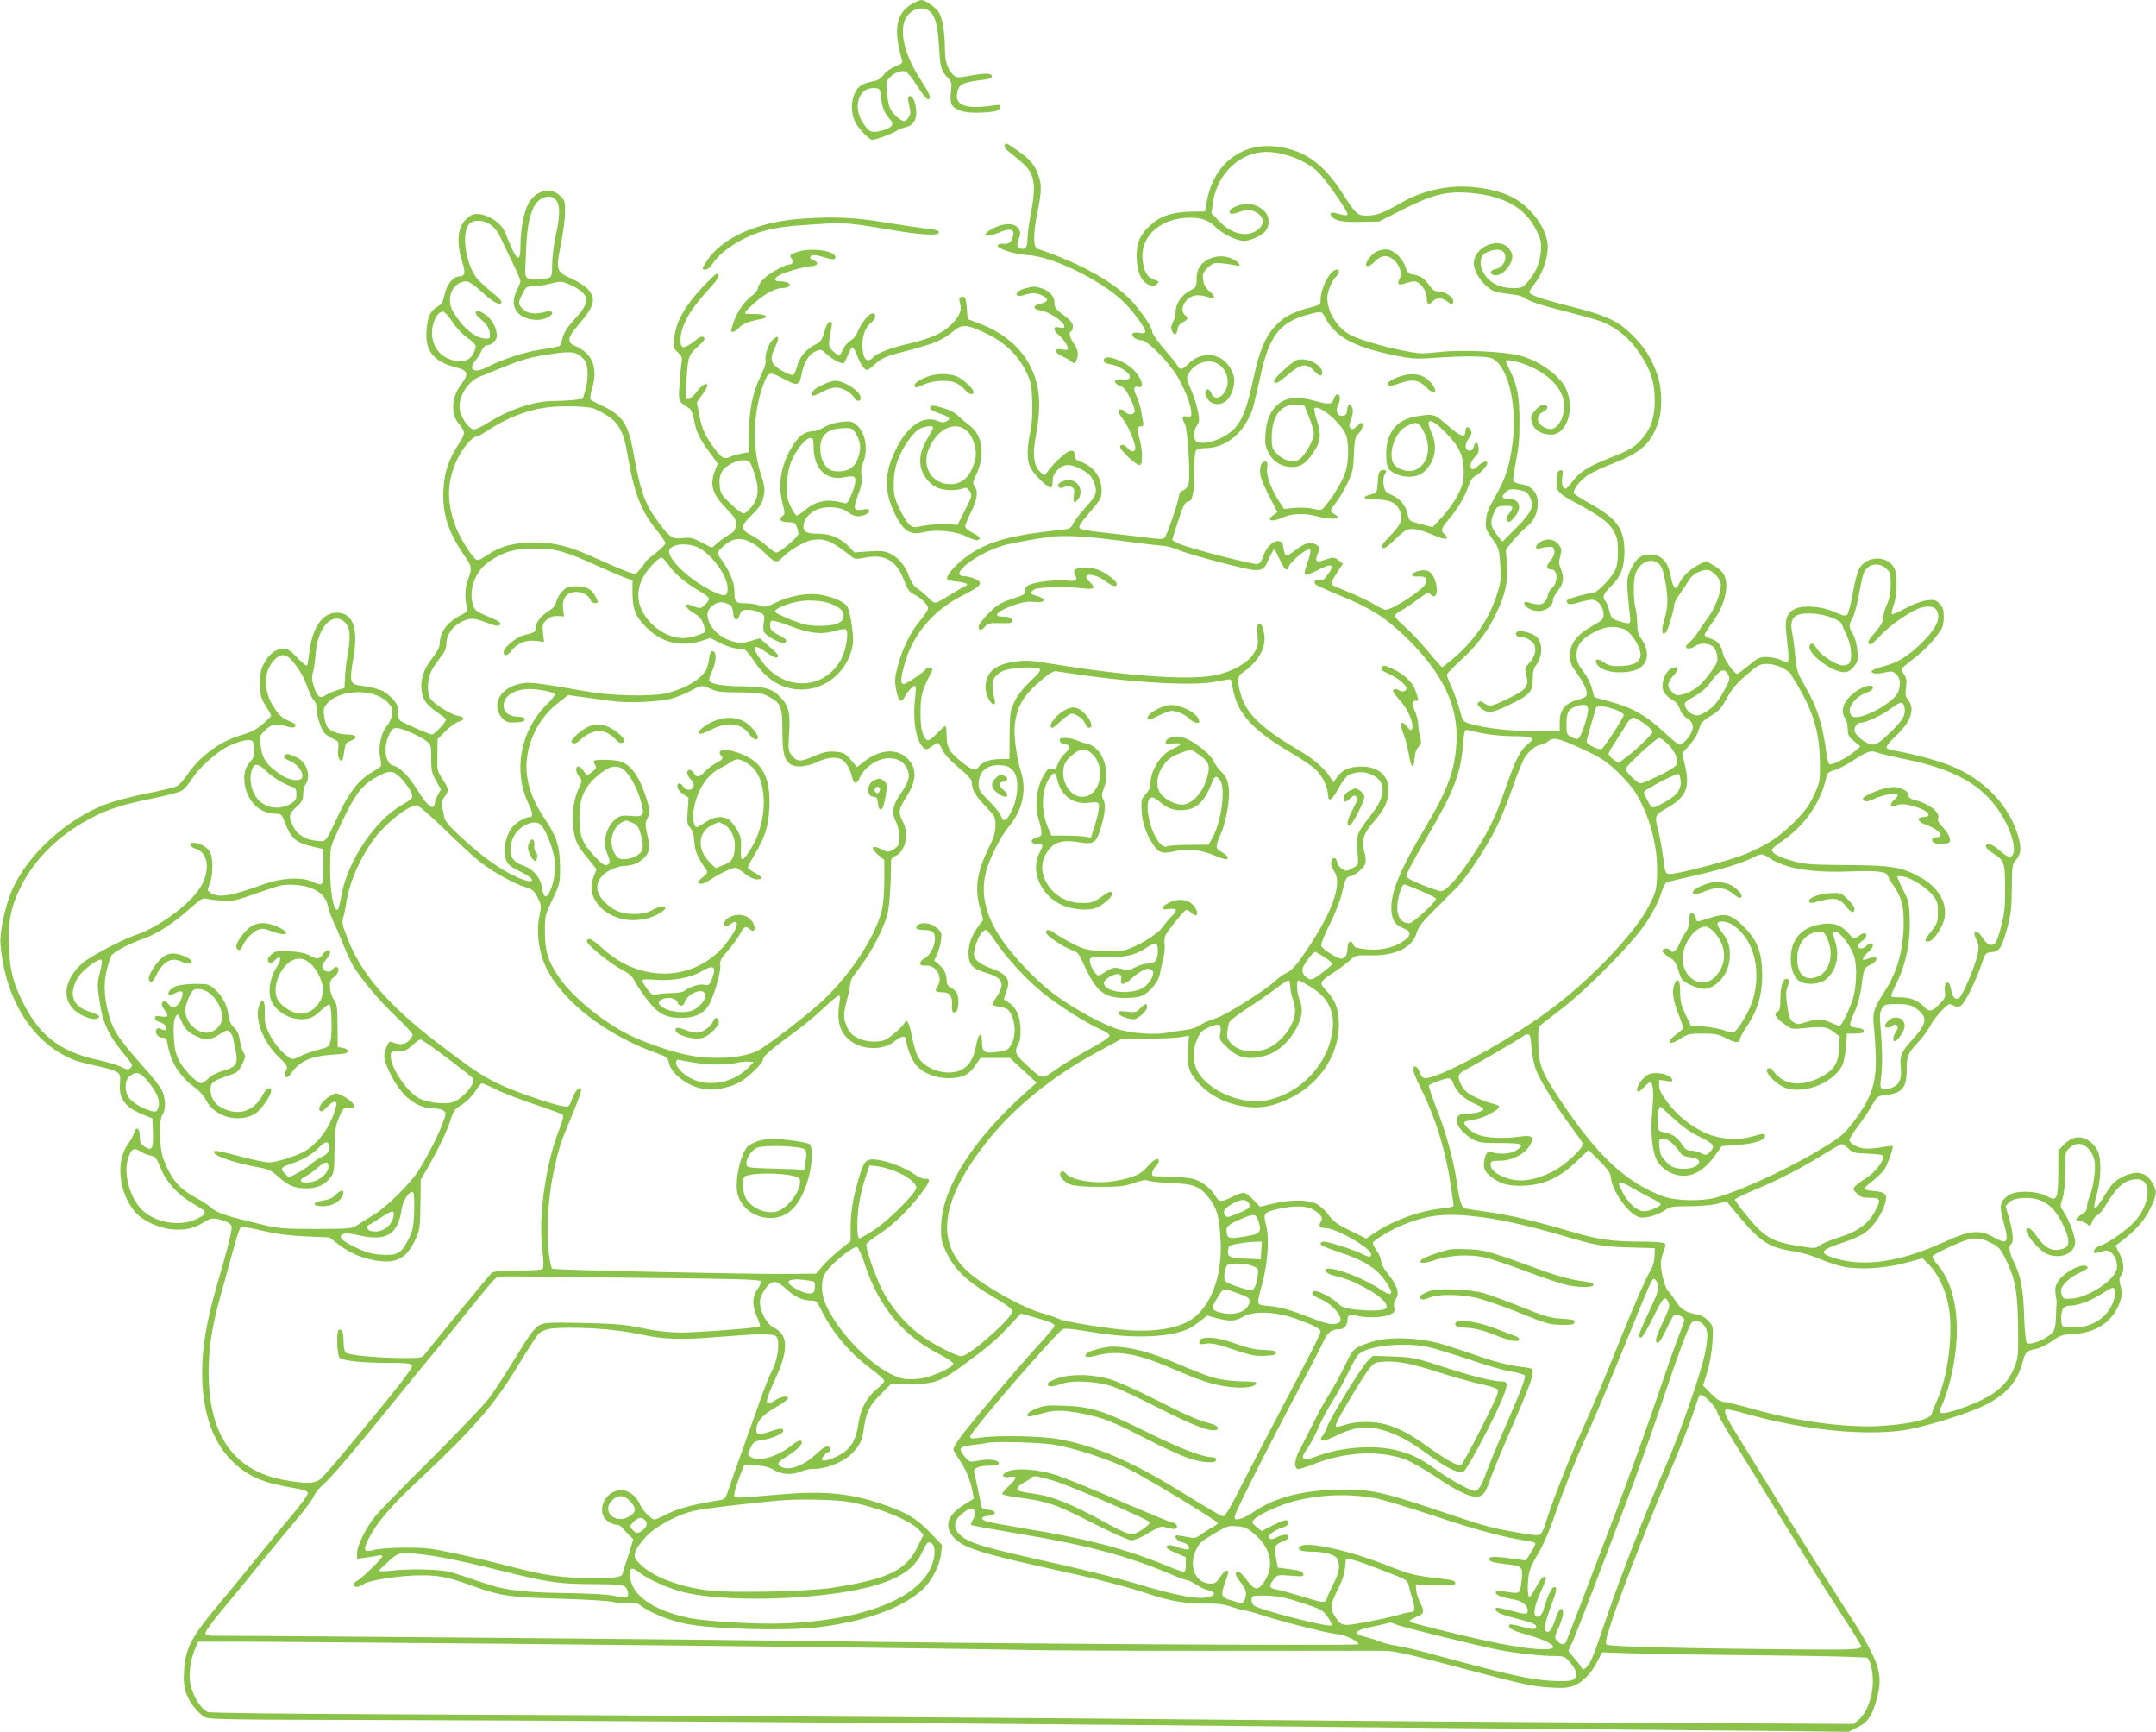<?xml version="1.0" standalone="no"?>
<!DOCTYPE svg PUBLIC "-//W3C//DTD SVG 20010904//EN"
 "http://www.w3.org/TR/2001/REC-SVG-20010904/DTD/svg10.dtd">
<svg version="1.0" xmlns="http://www.w3.org/2000/svg"
 width="1280pt" height="1028pt" viewBox="0 0 1280 1028"
 preserveAspectRatio="xMidYMid meet">
<g transform="translate(0,1028) scale(0.1,-0.1)"
fill="#8bc34a" stroke="none">
<path d="M5415 10257 c-95 -54 -113 -152 -60 -333 6 -17 -1 -23 -39 -38 -27
-10 -57 -32 -71 -51 -19 -24 -36 -34 -68 -39 -23 -4 -52 -14 -64 -22 -56 -36
-73 -145 -35 -220 19 -38 83 -104 100 -104 20 0 108 32 136 49 17 10 46 22 63
26 41 8 63 39 63 86 0 48 -19 99 -36 99 -16 0 -17 -10 -4 -65 7 -31 6 -45 -6
-62 -19 -30 -33 -29 -72 6 -39 36 -47 57 -56 141 -6 58 -5 68 14 88 27 29 67
45 95 38 11 -3 41 -39 70 -85 48 -78 75 -100 75 -63 0 9 -25 54 -55 100 -87
134 -123 262 -96 345 14 42 57 77 96 77 73 0 100 -56 110 -225 7 -126 12 -144
52 -187 23 -24 25 -32 19 -82 -5 -35 -3 -63 4 -76 18 -33 71 -50 152 -49 96 2
132 10 136 32 3 16 -2 17 -50 10 -169 -25 -234 8 -198 101 10 28 44 40 143 52
46 5 57 10 55 23 -4 18 -42 18 -145 -1 -56 -10 -65 -10 -82 6 -35 32 -51 80
-51 158 0 98 -16 187 -38 218 -23 31 -80 70 -101 70 -9 0 -34 -10 -56 -23z
m-184 -557 c6 -59 20 -92 52 -127 28 -31 16 -50 -44 -67 -62 -19 -82 -10 -118
48 -61 98 -20 211 74 203 29 -2 30 -5 36 -57z"/>
<path d="M5964 9418 c-4 -6 4 -20 18 -32 14 -12 46 -38 72 -59 89 -73 101
-132 66 -315 -11 -56 -20 -125 -20 -151 0 -50 -14 -67 -45 -55 -18 7 -19 20
-4 63 9 25 8 36 -5 56 -21 32 -83 33 -145 2 -85 -42 -55 -65 33 -26 59 26 91
19 81 -19 -10 -40 -24 -52 -58 -49 -16 1 -32 -3 -34 -10 -6 -18 102 -53 176
-57 106 -5 292 -80 448 -182 93 -60 144 -108 208 -195 56 -76 58 -94 11 -85
-22 4 -37 2 -42 -5 -9 -16 23 -39 55 -39 33 0 160 -130 210 -213 43 -73 80
-165 83 -208 3 -32 1 -34 -24 -31 -32 4 -34 -3 -13 -46 17 -34 33 -307 21
-356 -4 -15 -17 -31 -31 -36 -16 -6 -25 -17 -25 -31 0 -25 -69 -228 -84 -248
-11 -14 -15 -14 -191 8 -44 5 -131 15 -192 22 -64 6 -117 17 -123 24 -8 9 8
34 60 94 64 75 70 85 70 127 0 83 -46 146 -128 175 -23 8 -32 17 -32 33 0 31
-8 36 -36 26 -25 -10 -99 -81 -126 -121 -13 -21 -17 -22 -32 -10 -49 41 -59
102 -35 230 32 178 23 293 -33 405 -56 112 -162 202 -300 254 l-73 28 -5 61
c-5 67 -11 79 -34 70 -12 -5 -13 -13 -6 -38 13 -44 -7 -86 -65 -137 -52 -46
-117 -73 -240 -102 -108 -25 -188 -56 -210 -80 -38 -42 -65 -10 -65 76 0 57
20 105 55 132 27 21 29 52 4 52 -19 0 -67 -59 -84 -103 -10 -26 -27 -49 -46
-59 -16 -10 -36 -33 -45 -53 -8 -19 -18 -35 -23 -35 -4 0 -21 12 -36 26 -29
27 -29 28 -9 137 5 30 4 37 -9 37 -11 0 -21 -19 -32 -58 -15 -52 -21 -60 -63
-82 -51 -27 -87 -73 -102 -131 -6 -21 -15 -41 -20 -44 -12 -7 -84 29 -110 55
-25 25 -25 56 0 105 32 64 23 86 -17 43 -24 -26 -46 -98 -37 -121 3 -9 -10
-49 -30 -89 -47 -97 -68 -198 -70 -338 l-1 -114 -42 -8 c-23 -4 -51 -12 -62
-17 -36 -20 -56 -12 -92 37 -63 85 -79 119 -96 202 l-16 81 31 45 c18 24 32
49 32 55 0 23 -36 2 -65 -38 -16 -23 -38 -42 -48 -42 -18 -1 -19 6 -13 87 10
167 12 172 67 223 41 37 48 47 37 57 -11 8 -23 3 -57 -24 -60 -47 -81 -46 -81
6 0 83 55 182 168 303 57 61 73 92 46 92 -5 0 -46 -40 -92 -89 -99 -106 -151
-202 -159 -293 -5 -56 -4 -62 22 -85 24 -23 27 -31 21 -64 -4 -22 -9 -80 -12
-130 -7 -98 -7 -98 60 -139 9 -6 21 -35 27 -70 13 -71 31 -109 94 -193 l46
-64 -15 -39 c-34 -85 -19 -139 65 -226 54 -56 60 -66 57 -99 -2 -31 -9 -41
-38 -57 -19 -11 -50 -32 -68 -48 -18 -16 -34 -29 -36 -29 -2 0 -30 14 -62 31
-51 27 -66 30 -109 25 -62 -7 -77 2 -140 86 -87 115 -112 185 -155 424 -31
172 -64 220 -193 279 -31 15 -59 30 -62 35 -3 5 1 33 10 62 37 124 3 210 -98
253 -54 23 -50 50 23 134 88 103 100 146 53 202 -16 18 -58 46 -100 65 -92 42
-94 50 -62 209 13 66 24 151 24 188 0 65 -2 70 -33 98 -56 50 -140 29 -184
-47 -26 -45 -48 -156 -48 -246 0 -120 -23 -102 -89 68 -24 61 -104 114 -172
114 -22 0 -41 -10 -63 -32 -51 -51 -58 -140 -19 -261 17 -54 12 -77 -16 -77
-39 0 -79 -47 -91 -106 -10 -46 -17 -59 -44 -75 -42 -25 -57 -58 -64 -141 -9
-120 41 -183 172 -218 76 -19 82 -39 32 -104 -54 -71 -61 -170 -17 -225 46
-56 46 -63 2 -130 -58 -91 -82 -162 -88 -261 -9 -140 25 -252 114 -383 58 -85
58 -86 28 -167 -16 -44 -16 -120 0 -162 5 -13 -5 -23 -42 -41 -81 -42 -123
-102 -123 -175 0 -12 -18 -45 -39 -72 -53 -67 -75 -127 -69 -191 6 -61 28 -93
94 -137 27 -19 50 -37 52 -42 4 -12 -68 -90 -83 -90 -12 0 -113 43 -175 74
-18 8 -25 21 -26 41 -1 17 -2 38 -3 47 -2 28 -58 85 -99 101 -21 8 -60 18 -87
22 -76 10 -83 14 -90 43 -3 15 1 63 10 107 36 190 4 288 -96 288 -81 0 -141
-82 -160 -219 -6 -43 -12 -85 -15 -92 -2 -9 -24 7 -57 42 -39 42 -60 56 -80
56 -45 0 -84 -27 -114 -78 -24 -41 -28 -57 -28 -128 0 -74 3 -85 32 -133 18
-29 33 -55 33 -59 0 -4 -22 -26 -50 -50 -37 -32 -69 -48 -129 -66 -123 -35
-249 -128 -319 -235 -21 -31 -49 -62 -63 -68 -14 -7 -94 -26 -178 -43 -84 -16
-192 -45 -241 -63 -235 -89 -468 -301 -559 -512 -40 -90 -74 -251 -68 -319 28
-339 201 -603 451 -693 23 -8 80 -22 128 -32 48 -10 98 -25 111 -34 21 -14 23
-21 19 -70 -7 -88 31 -140 134 -182 l59 -24 3 -86 c3 -95 -6 -110 -52 -80 -21
14 -26 25 -26 61 0 50 -23 62 -34 18 -4 -14 -20 -43 -36 -65 -74 -103 -56
-284 40 -401 45 -54 143 -99 228 -106 77 -5 126 7 186 45 30 19 46 23 73 18
47 -9 81 -25 87 -42 7 -17 -15 -108 -85 -348 -63 -218 -89 -374 -89 -523 0
-217 55 -390 158 -504 94 -101 187 -147 362 -176 79 -13 106 -22 108 -34 2 -9
-35 -60 -80 -114 -46 -55 -142 -171 -213 -259 -71 -88 -176 -216 -233 -284
-166 -198 -201 -264 -209 -397 -4 -60 -1 -94 11 -131 18 -55 73 -126 115 -147
21 -12 167 -14 817 -15 1039 -2 3443 -18 4754 -31 575 -6 1596 -16 2270 -22
674 -6 1380 -12 1570 -14 l345 -4 55 28 c62 31 88 71 116 182 36 144 8 218
-209 550 -73 113 -202 318 -287 455 -84 138 -211 343 -281 457 -123 196 -140
230 -121 242 5 3 63 -10 129 -29 333 -93 684 -129 924 -95 112 16 373 95 475
145 135 65 203 143 235 269 12 50 24 60 80 70 20 3 61 24 91 45 50 35 62 39
134 43 134 8 232 78 270 190 14 42 14 56 4 94 -9 30 -9 48 -2 56 25 30 24 82
-3 133 l-25 50 32 25 c87 66 140 126 174 196 38 80 41 98 18 142 -37 75 -96
89 -183 46 -43 -22 -61 -39 -92 -88 -55 -88 -66 -102 -74 -94 -5 4 2 40 14 80
24 85 28 202 7 252 -7 18 -26 42 -41 55 -57 44 -108 40 -162 -14 l-33 -33 0
-129 c0 -91 -4 -134 -13 -147 -13 -17 -15 -17 -58 5 -62 32 -184 34 -226 3
-51 -38 -55 -59 -28 -158 34 -124 25 -137 -61 -89 -79 45 -143 39 -279 -24
-277 -127 -493 -158 -677 -97 -81 27 -66 47 66 89 49 15 107 42 130 59 49 37
96 104 115 164 20 61 9 76 -63 82 -31 3 -57 8 -59 13 -1 4 20 24 48 45 27 21
60 52 72 70 21 31 56 132 49 140 -2 1 -34 -2 -71 -9 -37 -6 -83 -9 -102 -6
-42 7 -83 32 -83 51 0 7 23 44 51 81 29 37 66 93 83 124 31 54 33 56 81 61 98
11 125 43 125 148 0 85 6 99 70 168 27 28 59 73 73 100 22 43 95 124 113 124
3 0 14 -5 25 -10 13 -8 25 -7 40 0 23 13 88 142 123 246 23 67 24 69 60 72 47
4 61 26 93 144 21 78 26 117 27 235 1 129 3 143 22 165 31 34 36 68 19 133
-50 190 -206 354 -415 434 -76 30 -233 71 -327 86 -26 4 -43 12 -43 20 0 8 25
38 56 67 88 82 115 159 74 211 -17 22 -20 35 -14 76 5 39 3 57 -10 75 -9 14
-16 29 -16 34 0 5 31 32 68 60 63 47 121 107 164 171 12 17 18 45 18 79 0 44
-5 57 -26 79 -23 23 -30 25 -77 19 -32 -5 -81 -23 -125 -47 -41 -22 -77 -38
-80 -34 -4 3 1 28 11 54 21 60 23 181 3 219 -41 79 -168 74 -210 -7 -9 -16
-25 -80 -36 -142 -11 -62 -26 -119 -33 -127 -11 -10 -24 -8 -72 14 -77 35
-186 44 -238 20 -46 -23 -61 -60 -53 -134 22 -207 25 -193 -37 -167 -20 8 -56
15 -81 15 -38 0 -52 -6 -104 -50 -33 -27 -64 -50 -68 -50 -19 1 -77 84 -86
123 -11 51 -30 73 -74 87 -19 7 -34 16 -34 22 0 6 19 36 41 66 78 103 109 224
74 291 -8 16 -35 41 -61 55 l-46 26 -48 -25 c-48 -24 -93 -70 -113 -112 -18
-41 -34 -26 -47 43 -16 84 -48 123 -106 131 -62 8 -100 -17 -131 -84 -23 -49
-25 -63 -20 -137 4 -44 9 -105 13 -133 7 -60 6 -61 -65 -40 -41 13 -45 17 -56
61 -7 26 -17 52 -24 59 -20 20 -12 42 29 82 62 60 84 115 84 210 0 137 -43
196 -208 288 -47 26 -88 52 -91 57 -11 18 37 82 84 111 25 16 92 47 149 69
162 63 218 112 263 231 30 79 29 212 -3 300 -36 97 -73 156 -147 230 -87 86
-151 116 -381 174 -173 44 -230 65 -230 83 0 4 17 31 39 59 46 61 76 161 69
227 -7 61 -41 127 -98 189 -79 86 -175 128 -338 146 -151 16 -310 -19 -447
-100 -88 -52 -136 -69 -191 -69 -54 0 -66 11 -141 128 -113 178 -223 258 -386
281 -210 30 -381 -100 -421 -319 l-12 -65 -73 -1 c-127 -3 -193 -25 -259 -88
-53 -49 -74 -99 -74 -176 0 -89 27 -151 71 -170 28 -11 34 -11 48 3 15 15 15
17 -3 22 -52 17 -70 43 -80 117 -18 131 87 240 246 254 85 8 141 -8 185 -52
42 -42 128 -84 170 -84 37 0 104 30 128 58 21 24 25 69 8 100 -18 33 -70 62
-112 62 -47 0 -109 -26 -109 -45 0 -19 14 -19 68 0 37 13 47 13 76 1 65 -27
70 -81 13 -117 -64 -39 -150 -15 -223 62 l-42 44 8 57 c23 162 138 285 285
304 103 13 251 -37 335 -112 43 -39 180 -233 180 -255 0 -7 -9 -9 -25 -5 -14
3 -36 9 -50 12 -40 10 -31 -23 10 -41 26 -10 67 -14 144 -12 l108 2 144 73
c169 85 254 107 384 98 208 -15 339 -86 406 -222 28 -57 31 -71 27 -127 -6
-69 -31 -127 -79 -182 -28 -32 -36 -35 -85 -35 -74 0 -130 25 -165 73 -30 41
-37 84 -19 117 12 23 73 44 105 36 55 -14 35 -101 -25 -113 -34 -6 -40 -28
-11 -36 28 -7 62 13 88 52 28 42 29 71 3 104 -60 76 -210 13 -210 -88 0 -56
65 -142 122 -164 15 -6 58 -13 95 -17 47 -5 77 -14 98 -30 19 -14 95 -39 213
-68 101 -26 203 -54 225 -63 97 -38 175 -103 236 -197 62 -94 84 -165 85 -266
1 -106 -20 -171 -76 -235 -44 -50 -73 -67 -193 -114 -119 -47 -175 -81 -213
-131 -19 -25 -39 -47 -44 -49 -19 -7 -29 24 -23 67 6 39 4 43 -12 40 -14 -2
-19 -14 -21 -57 -4 -67 5 -78 118 -138 141 -77 188 -111 218 -162 23 -40 27
-57 27 -126 0 -58 -5 -90 -19 -115 -26 -49 -106 -130 -130 -130 -27 0 -139
-31 -151 -41 -5 -6 -5 -13 2 -20 8 -8 26 -7 66 5 30 9 66 16 80 16 33 0 67
-43 67 -85 0 -30 -6 -36 -62 -68 -101 -57 -138 -107 -138 -185 0 -20 8 -49 18
-63 9 -14 32 -48 50 -74 17 -27 32 -61 32 -76 0 -25 -6 -29 -54 -43 -76 -22
-106 -60 -106 -132 l0 -54 -147 0 c-146 0 -295 17 -383 43 -44 13 -45 13 -65
87 -12 41 -33 101 -48 134 -15 32 -27 64 -27 70 0 7 36 44 79 84 98 88 162
173 212 277 57 117 73 192 65 296 l-6 86 39 49 c21 27 57 63 78 81 50 39 73
87 73 148 0 60 -37 101 -100 111 -23 4 -44 12 -46 19 -3 7 5 59 16 116 16 77
22 139 21 239 0 146 -13 215 -56 300 -14 27 -25 52 -25 56 0 17 98 -7 164 -40
127 -62 198 -163 181 -255 -14 -76 -54 -119 -98 -105 -62 19 -77 73 -26 99 32
17 34 38 6 43 -22 4 -77 -51 -77 -77 0 -59 49 -101 118 -101 97 0 146 158 86
279 -38 75 -158 160 -269 190 -95 25 -354 37 -485 21 -98 -11 -114 -11 -215
10 -123 25 -251 63 -306 91 -78 39 -139 137 -139 220 0 39 29 108 53 128 21
17 22 41 3 41 -38 0 -96 -111 -96 -184 0 -21 -7 -27 -42 -36 -126 -32 -176
-59 -232 -121 -56 -61 -91 -147 -124 -304 -37 -171 -62 -239 -107 -292 -52
-61 -168 -106 -225 -88 -26 8 -28 64 -3 101 15 23 15 33 4 87 -7 34 -25 91
-41 127 -26 58 -27 67 -14 91 22 43 73 74 121 74 87 0 142 -106 94 -182 -26
-41 -63 -45 -79 -8 -13 28 -27 32 -35 11 -8 -21 16 -60 44 -70 60 -21 111 25
125 111 5 32 1 52 -16 87 -50 103 -178 119 -259 32 -29 -31 -47 -33 -61 -6 -6
12 -42 57 -81 101 -38 45 -69 90 -69 101 0 22 -42 87 -104 162 -98 119 -315
242 -578 330 -25 8 -24 95 2 221 24 116 25 159 5 214 -22 63 -49 95 -121 145
-73 51 -70 50 -80 34z m-2659 -331 c21 -30 19 -96 -6 -207 -11 -52 -21 -128
-21 -168 0 -69 -2 -74 -25 -83 -31 -11 -104 -12 -122 0 -8 6 -14 23 -13 43 1
18 4 81 6 141 8 174 39 267 99 292 36 15 63 9 82 -18z m-394 -140 c19 -12 41
-38 51 -57 9 -19 41 -87 72 -150 31 -63 56 -121 56 -128 0 -7 -9 -30 -20 -52
-29 -57 -26 -105 8 -140 44 -44 138 -52 187 -16 28 20 11 36 -28 25 -58 -17
-106 -11 -132 16 -30 30 -31 36 -3 91 20 41 24 44 62 44 22 0 68 7 103 16 59
15 67 15 106 -1 64 -26 107 -62 107 -91 0 -35 -15 -60 -75 -126 -36 -39 -56
-70 -64 -101 -6 -25 -15 -48 -20 -51 -5 -3 -54 -12 -110 -21 -98 -15 -226 -56
-319 -104 -76 -39 -116 -17 -70 38 14 15 30 42 37 60 8 17 21 31 30 31 28 0
61 30 61 55 0 48 -30 103 -72 130 -30 20 -43 24 -51 16 -9 -9 0 -21 31 -49 32
-27 44 -47 49 -74 5 -36 4 -38 -21 -38 -60 0 -136 61 -193 155 -51 81 -7 185
78 185 12 0 47 -24 81 -55 70 -65 113 -91 124 -73 4 6 -5 21 -22 35 -105 87
-127 109 -148 151 -50 100 -60 239 -21 282 25 28 83 26 126 -3z m-226 -576
c21 -33 59 -74 84 -92 58 -42 61 -46 49 -80 -16 -48 -55 -71 -103 -63 -79 13
-126 53 -145 125 -19 69 17 169 60 169 9 0 33 -26 55 -59z m5181 27 c60 -118
169 -177 421 -229 96 -19 122 -21 233 -13 153 11 272 11 323 1 102 -21 168
-267 137 -506 -18 -138 -41 -209 -100 -313 -41 -71 -55 -104 -58 -144 -4 -49
-1 -57 37 -111 40 -57 42 -63 48 -156 5 -88 4 -104 -22 -182 -45 -139 -129
-262 -248 -366 -38 -32 -71 -59 -75 -59 -4 0 -42 43 -85 95 -43 52 -105 117
-138 146 -32 28 -59 56 -59 63 0 6 17 20 37 31 21 11 66 41 100 67 52 39 64
44 74 32 36 -43 54 22 25 91 -20 46 -46 59 -97 45 -50 -14 -47 -36 5 -32 41 3
54 -14 37 -47 -20 -37 -197 -151 -234 -151 -8 0 -40 15 -71 34 -31 19 -98 51
-149 71 -51 20 -96 41 -101 45 -6 6 6 32 29 66 l38 58 -23 18 c-27 22 -36 22
-88 4 -49 -18 -58 -9 -38 39 15 34 14 36 -9 51 -32 21 -70 12 -124 -32 -25
-19 -49 -33 -55 -31 -6 2 -13 21 -16 43 -4 33 -9 39 -30 42 -32 4 -74 -39 -92
-93 -9 -28 -19 -41 -35 -43 -26 -4 -399 93 -460 119 -24 10 -43 22 -43 26 0 4
16 56 36 115 29 89 39 107 57 110 28 4 37 50 37 187 0 64 4 109 11 117 6 8 30
14 53 14 127 0 237 93 285 240 6 20 24 98 41 174 54 254 115 333 290 380 76
20 77 20 96 -16z m-2006 -100 c106 -51 183 -125 231 -223 31 -63 34 -78 37
-176 3 -72 -1 -133 -12 -187 -21 -104 -20 -164 3 -210 21 -41 109 -125 122
-116 5 3 9 21 9 40 0 26 8 44 29 65 38 38 80 38 148 -1 41 -23 54 -38 68 -74
22 -57 15 -77 -53 -151 -30 -33 -61 -74 -70 -92 -14 -29 -21 -33 -71 -38 -292
-30 -429 -67 -549 -149 -73 -49 -140 -125 -128 -145 3 -4 28 -11 56 -13 50 -5
76 -17 54 -25 -7 -2 -38 -20 -70 -40 -126 -76 -108 -73 -156 -27 -24 22 -54
47 -68 56 -15 9 -32 36 -43 67 -22 62 -64 113 -114 136 -30 14 -53 17 -124 12
l-86 -6 -34 35 c-50 51 -109 76 -182 76 -70 1 -87 10 -87 45 0 35 28 72 73 95
52 26 143 22 185 -8 15 -12 37 -23 50 -27 31 -7 82 11 82 30 0 12 -8 13 -40 8
-53 -9 -57 4 -25 89 20 52 24 79 20 111 -5 28 -2 54 9 79 33 79 14 183 -43
227 -22 18 -35 20 -85 15 -36 -4 -76 -16 -102 -31 -23 -14 -54 -25 -69 -25
-43 0 -80 -26 -115 -79 -72 -114 -94 -229 -65 -344 16 -65 16 -69 -1 -81 -25
-19 -8 -36 37 -36 33 0 41 -4 49 -26 6 -14 10 -33 10 -43 0 -18 -110 -111
-131 -111 -6 0 -31 17 -55 38 -24 22 -65 50 -91 64 -68 34 -68 55 0 121 38 36
59 65 66 92 15 56 14 70 -14 158 -50 155 -43 364 17 524 29 77 35 80 113 38
93 -49 100 -47 114 23 14 73 43 119 84 137 30 13 34 12 62 -15 35 -32 92 -63
104 -56 4 3 16 26 26 51 9 25 22 44 27 43 6 -2 19 -27 29 -55 11 -27 28 -58
39 -68 19 -17 21 -16 60 19 50 45 61 49 221 91 139 37 182 55 249 109 55 44
78 42 200 -16z m-2409 -136 c27 -24 33 -37 37 -84 2 -34 -2 -76 -12 -110 l-16
-55 -52 -7 c-29 -3 -83 -6 -119 -6 -116 0 -265 -49 -393 -130 -35 -22 -72 -40
-82 -39 -24 0 -63 49 -80 98 -25 74 34 185 116 216 19 7 86 35 149 60 79 33
146 53 220 65 161 27 194 26 232 -8z m71 -306 c20 -7 59 -27 86 -45 66 -42 96
-100 117 -226 38 -229 82 -342 175 -454 27 -33 50 -67 50 -75 0 -8 -27 -36
-60 -61 -33 -25 -60 -49 -60 -53 0 -4 -13 -22 -29 -40 l-29 -31 -54 18 c-29
11 -109 45 -177 76 -159 73 -246 95 -372 95 -116 0 -199 -22 -277 -75 -45 -31
-56 -34 -69 -24 -30 26 -95 131 -118 194 -56 148 -52 272 12 403 33 67 89 132
115 132 6 0 34 15 62 34 111 73 227 119 341 136 84 13 247 10 287 -4z m1558
-148 c27 -45 33 -80 20 -127 -16 -62 -47 -92 -101 -98 -27 -3 -55 0 -68 7 -37
19 -61 70 -61 126 0 85 44 121 148 123 37 1 45 -3 62 -31z m-250 -75 c0 -137
74 -210 188 -185 22 5 46 6 52 2 16 -10 8 -54 -20 -117 -17 -39 -23 -44 -42
-39 -89 27 -163 14 -225 -39 -23 -19 -46 -35 -53 -35 -6 0 -23 25 -37 56 -22
50 -25 65 -21 138 4 57 12 97 30 137 30 66 83 129 109 129 16 0 19 -8 19 -47z
m-353 -158 c32 -92 27 -151 -14 -203 -17 -20 -37 -38 -46 -40 -9 -2 -44 23
-78 56 -56 54 -62 64 -66 109 -4 34 0 59 11 80 19 38 89 74 135 71 33 -3 35
-6 58 -73z m4576 -112 c11 -3 25 -21 33 -40 22 -52 5 -87 -86 -178 l-80 -80
-25 30 c-45 56 -50 81 -29 133 19 46 21 47 67 49 53 2 57 -5 25 -47 -18 -24
-19 -33 -9 -43 10 -10 18 -5 42 23 49 57 31 110 -37 110 -39 0 -43 11 -14 40
20 20 48 21 113 3z m-2523 -278 c80 -9 192 -23 250 -31 58 -7 116 -14 129 -14
14 0 53 -11 88 -25 35 -15 154 -49 263 -77 234 -60 236 -60 274 27 14 30 28
55 31 55 3 0 17 -27 32 -60 14 -33 32 -60 39 -60 8 0 14 4 14 10 0 25 96 110
125 110 11 0 4 -36 -16 -89 -11 -30 -16 -58 -12 -62 5 -5 39 7 77 27 79 42
103 36 65 -18 -29 -41 -37 -47 -59 -41 -20 5 -32 -8 -22 -24 4 -6 73 -38 154
-71 173 -70 261 -126 382 -242 220 -212 316 -411 303 -630 -10 -164 -52 -279
-187 -505 -145 -242 -200 -373 -200 -473 0 -70 21 -104 76 -124 44 -16 43 -43
-5 -75 -58 -39 -132 -56 -216 -48 -60 6 -75 11 -80 26 -11 35 -35 22 -35 -19
0 -40 -14 -62 -39 -62 -22 0 -111 57 -117 75 -4 8 19 66 50 127 32 63 63 144
72 183 19 85 26 99 50 104 31 5 83 50 90 77 4 14 1 45 -6 69 -18 65 -7 104 50
170 68 77 93 128 94 192 1 89 -60 143 -162 143 -68 0 -113 -19 -142 -61 l-24
-32 -15 24 c-39 60 -102 115 -191 166 -212 124 -307 213 -340 320 -27 89 -26
118 7 140 92 63 141 147 129 225 -8 52 -20 73 -35 64 -8 -5 -9 -28 -5 -69 5
-57 3 -66 -24 -107 -33 -53 -112 -99 -208 -124 -143 -37 -511 -14 -973 61
-147 24 -171 25 -239 15 -88 -14 -134 -39 -156 -86 -21 -44 -20 -86 1 -131 21
-43 49 -49 38 -7 -25 98 -14 137 47 168 38 20 195 30 218 15 12 -9 3 -22 -53
-75 -45 -43 -76 -84 -95 -123 -25 -54 -27 -67 -28 -198 l-1 -140 -61 -1 c-61
-1 -107 -20 -125 -51 -14 -22 -36 -15 -95 32 -74 57 -92 89 -92 159 0 31 -3
56 -7 56 -5 0 -24 -16 -43 -36 -57 -59 -68 -61 -88 -17 -12 27 -17 65 -17 133
0 97 9 131 56 223 18 33 18 38 4 43 -9 4 -21 0 -28 -8 -20 -24 -116 -88 -132
-88 -19 0 -19 27 1 103 48 187 172 335 354 425 108 54 122 74 66 97 -19 8 -46
15 -60 15 -102 0 74 138 234 183 49 14 191 40 275 50 69 9 158 6 295 -8z
m-2070 -25 c22 -11 56 -37 77 -59 59 -60 76 -65 104 -34 40 44 138 102 183
108 74 11 117 -7 227 -96 24 -19 30 -20 85 -9 116 23 186 -17 229 -130 21 -56
33 -74 58 -86 44 -22 87 -64 87 -85 0 -10 -21 -41 -46 -71 -57 -67 -108 -170
-134 -273 -19 -71 -19 -87 -9 -142 14 -69 30 -80 53 -35 16 31 54 68 61 60 3
-3 2 -41 -3 -84 -14 -126 8 -247 52 -283 15 -12 21 -11 46 7 16 12 33 22 38
22 5 0 17 -18 27 -41 12 -26 46 -63 97 -106 57 -47 78 -71 78 -88 0 -43 21
-79 81 -141 57 -60 59 -64 59 -114 0 -40 -9 -70 -40 -133 -71 -146 -85 -240
-51 -360 l18 -67 -24 -32 c-42 -55 -63 -110 -63 -166 0 -67 24 -94 105 -117
101 -30 115 -65 58 -148 -14 -20 -24 -40 -21 -42 3 -3 25 -9 49 -13 38 -6 46
-12 64 -47 26 -53 25 -130 -1 -175 -18 -32 -26 -36 -82 -44 -77 -11 -92 -1
-92 61 0 65 -22 50 -35 -23 -15 -81 -45 -128 -98 -149 -86 -34 -214 11 -251
89 -9 20 -24 71 -32 113 -14 77 -32 112 -41 85 -7 -18 -79 -84 -111 -101 -40
-22 -120 -18 -170 8 -32 16 -49 34 -63 64 -23 52 -23 76 -3 152 9 33 18 75 20
94 2 18 9 42 16 51 7 10 34 46 59 81 55 74 120 200 144 279 15 46 25 183 25
333 0 8 11 19 25 25 61 28 84 132 45 205 -29 53 -25 76 22 148 51 79 61 145
29 197 -58 92 -175 96 -284 9 l-39 -30 -37 43 c-34 39 -42 43 -92 48 -47 3
-67 -1 -128 -27 -79 -35 -99 -34 -132 7 -19 25 -20 34 -14 133 8 114 -3 159
-48 207 -50 54 -92 67 -227 68 -127 1 -200 15 -200 39 0 7 9 33 21 59 23 53
23 111 -1 111 -10 0 -17 -14 -20 -45 -3 -25 -11 -54 -17 -65 -34 -61 -133
-117 -246 -142 -86 -18 -313 -13 -447 10 -336 58 -357 61 -417 47 -120 -26
-170 -133 -98 -206 21 -21 33 -25 78 -22 38 2 52 7 52 18 0 11 -12 15 -42 16
-51 1 -83 26 -83 64 0 60 63 100 157 100 50 0 141 -18 148 -30 3 -5 -21 -35
-54 -67 -151 -152 -195 -389 -106 -578 29 -60 31 -85 10 -85 -31 0 -94 -40
-114 -74 -33 -52 -45 -137 -27 -180 12 -29 28 -42 82 -68 104 -50 93 -83 -12
-37 -107 48 -214 125 -355 257 -57 54 -78 80 -82 104 -3 18 -9 46 -13 61 -5
21 -1 36 15 57 28 38 27 44 -11 104 -32 49 -33 54 -31 145 l1 94 46 46 c26 26
60 51 77 56 41 13 40 29 -2 36 -40 6 -141 69 -163 101 -22 31 -20 114 4 163
11 22 36 59 55 83 26 32 35 53 35 80 0 47 28 93 73 121 57 35 88 36 161 7 63
-25 86 -27 86 -6 0 6 -17 17 -37 25 -103 43 -112 49 -123 78 -31 91 9 205 93
263 84 58 149 77 267 78 125 1 189 -17 370 -100 66 -30 142 -62 168 -72 l47
-17 0 -80 c1 -94 19 -136 86 -203 90 -88 201 -114 324 -76 l52 17 63 -32 c35
-17 79 -31 99 -31 46 0 49 -3 99 -76 75 -112 167 -167 281 -167 150 0 280 115
304 268 7 46 -13 189 -32 223 -15 28 -80 57 -160 72 -73 13 -186 -7 -270 -49
-51 -26 -59 -27 -91 -15 -19 7 -58 13 -86 13 -59 1 -64 7 -64 77 0 47 -32 121
-76 181 -30 40 -30 44 4 75 57 54 106 62 172 28z m-315 -30 c79 -38 175 -170
175 -241 0 -44 -13 -51 -57 -33 -145 58 -309 207 -289 260 14 36 109 44 171
14z m-175 -105 c35 -51 103 -108 185 -155 30 -17 55 -37 55 -44 0 -7 -11 -23
-25 -36 -23 -22 -29 -23 -58 -12 -46 18 -52 19 -52 3 0 -8 20 -26 44 -40 32
-19 47 -36 57 -66 7 -22 14 -41 14 -42 0 -9 -63 -32 -102 -38 -70 -11 -145 15
-206 70 -90 81 -115 178 -71 275 21 48 95 130 116 130 6 0 26 -20 43 -45z
m5879 8 c15 -13 26 -41 36 -96 20 -105 19 -163 -5 -238 -19 -63 -14 -97 11
-72 12 12 49 137 49 165 0 10 15 37 33 62 17 24 39 57 49 74 19 35 50 57 94
67 25 5 38 1 62 -20 17 -14 33 -38 37 -54 9 -40 -29 -146 -74 -206 -20 -27
-47 -67 -60 -87 -12 -21 -33 -46 -47 -57 -13 -10 -24 -24 -24 -30 0 -16 31
-13 54 4 25 19 76 19 102 0 13 -8 24 -30 28 -54 5 -35 2 -46 -31 -92 -64 -90
-110 -126 -185 -144 -21 -5 -33 -1 -53 19 -30 30 -27 55 11 97 38 40 29 63
-17 39 -26 -14 -49 -62 -49 -103 0 -34 17 -56 69 -88 13 -8 29 -30 35 -49 6
-21 24 -43 43 -55 35 -21 42 -50 22 -88 -17 -33 -51 -67 -67 -67 -7 0 -41 26
-75 58 -125 118 -204 162 -352 201 -43 12 -79 22 -80 23 0 2 -7 25 -14 53 -7
28 -30 72 -52 101 -32 42 -39 59 -39 97 0 58 31 97 111 138 63 31 111 36 169
15 42 -15 100 -103 100 -153 0 -43 -41 -65 -124 -67 -49 -1 -67 4 -93 22 -37
26 -59 22 -43 -9 24 -45 132 -64 222 -39 80 23 100 104 44 186 -20 30 -26 51
-26 94 0 30 -5 71 -10 90 -14 48 -14 168 0 205 27 70 91 97 139 58z m1348 -27
c25 -22 28 -30 28 -93 0 -49 -6 -83 -22 -120 -13 -28 -23 -65 -23 -82 0 -20
-14 -45 -45 -82 -48 -56 -51 -64 -34 -74 6 -4 35 20 65 54 60 66 196 157 251
167 55 10 81 -2 89 -41 8 -46 -24 -101 -107 -181 -77 -73 -135 -108 -213 -128
-33 -9 -64 -20 -70 -26 -17 -17 23 -24 73 -12 41 9 48 8 69 -10 24 -23 28 -58
12 -104 -25 -67 -234 -178 -274 -145 -41 34 11 115 89 141 38 12 48 40 15 40
-34 0 -96 -37 -129 -77 -34 -41 -40 -85 -16 -117 8 -11 15 -39 15 -62 0 -37 5
-47 38 -74 l37 -31 -35 -30 c-43 -37 -135 -83 -149 -75 -5 4 -13 28 -16 54
-23 181 -54 279 -127 406 -47 82 -52 97 -59 175 -4 47 -12 110 -18 139 -20 97
10 126 123 120 77 -5 164 -38 173 -67 2 -9 15 -39 29 -67 26 -56 33 -141 12
-162 -7 -7 -23 -12 -37 -12 -36 0 -129 59 -153 98 -20 33 -32 39 -43 22 -25
-41 126 -160 204 -160 21 0 37 9 56 32 25 30 27 38 22 95 -3 38 -13 76 -26 98
-26 44 -26 55 -2 97 10 18 26 76 35 128 10 52 22 110 27 127 20 64 86 82 136
39z m-6254 -214 c51 -23 70 -44 65 -74 -5 -36 -51 -53 -143 -53 -67 1 -94 7
-169 36 -50 20 -92 41 -94 47 -5 15 45 39 115 57 71 18 169 12 226 -13z m-605
-7 c8 -7 14 -27 15 -45 3 -44 25 -50 38 -11 10 28 15 31 50 31 22 0 54 -7 70
-16 28 -14 30 -18 24 -54 -4 -22 -4 -48 -1 -58 8 -24 102 -76 122 -68 24 9 13
24 -36 48 -35 18 -46 29 -48 51 -2 16 2 29 10 32 8 3 56 -10 106 -30 116 -45
189 -53 266 -31 31 9 62 14 68 10 18 -11 3 -116 -25 -171 -96 -188 -336 -201
-469 -25 -73 96 -62 120 26 57 45 -32 66 -37 66 -16 0 5 -25 30 -55 55 l-54
47 -55 -16 c-44 -13 -62 -14 -100 -4 -87 22 -156 94 -156 162 0 39 54 80 94
71 17 -3 37 -12 44 -19z m-2301 -90 c40 -28 48 -81 29 -187 -9 -51 -17 -120
-18 -153 l-3 -59 -41 -12 c-23 -7 -54 -20 -68 -29 -36 -24 -51 -14 -71 45 -14
42 -15 60 -7 89 6 20 13 70 16 111 10 148 92 245 163 195z m-294 -247 c42 -54
61 -88 87 -160 12 -31 27 -62 35 -68 8 -7 15 -27 15 -45 0 -44 25 -123 47
-147 9 -11 33 -26 52 -34 32 -14 33 -16 29 -59 -4 -27 -1 -51 7 -61 15 -21 21
-12 29 49 6 42 11 50 37 59 46 16 37 38 -16 38 -56 0 -110 21 -124 49 -6 11
-14 40 -17 64 -5 36 -2 48 17 70 75 86 276 92 357 11 30 -30 33 -39 29 -73 -2
-23 -15 -53 -30 -70 -35 -42 -53 -128 -40 -186 5 -24 7 -48 4 -53 -3 -5 -27
-21 -53 -36 -77 -45 -135 -118 -195 -246 -81 -173 -75 -165 -125 -162 -69 5
-124 36 -147 86 -29 59 -27 74 19 116 34 31 40 43 40 77 0 21 7 48 15 59 19
24 19 67 1 103 -18 34 -33 47 -78 66 -31 12 -38 12 -48 0 -9 -11 -3 -17 35
-34 46 -20 79 -68 68 -98 -9 -23 -75 -15 -118 13 -93 62 -119 99 -128 183 -6
52 -5 55 29 88 38 36 63 40 126 21 29 -9 41 -9 50 0 9 9 0 17 -37 33 -40 17
-58 33 -89 81 -62 93 -63 206 -4 273 43 50 77 48 121 -7z m8836 -31 c24 -12
48 -29 52 -37 5 -8 26 -45 49 -82 88 -149 125 -282 125 -453 0 -107 -1 -112
-38 -190 -30 -63 -55 -95 -120 -160 -90 -87 -151 -127 -278 -182 -89 -39 -418
-125 -459 -121 -23 3 -25 8 -36 98 -7 52 -19 123 -28 156 -24 92 -23 95 45
134 119 68 143 121 114 251 l-18 78 39 43 c22 24 46 59 53 78 7 19 16 43 19
52 4 10 31 32 61 50 46 27 61 45 93 103 28 53 56 86 115 137 71 61 82 67 123
67 26 0 63 -9 89 -22z m-4129 -48 c345 -46 644 -60 769 -35 46 9 85 15 87 13
2 -2 8 -28 14 -58 28 -148 117 -244 357 -385 52 -31 112 -71 133 -91 39 -35
72 -102 74 -150 2 -48 23 -35 62 36 20 38 47 74 60 80 46 21 89 23 132 5 89
-35 94 -120 14 -225 -107 -141 -100 -120 -90 -274 3 -37 0 -41 -33 -59 -35
-19 -38 -19 -62 -3 -14 9 -27 26 -29 38 -4 32 -26 35 -34 5 -4 -18 1 -35 16
-56 55 -78 -15 -262 -197 -520 -28 -40 -59 -72 -81 -83 -20 -9 -50 -30 -67
-46 -59 -57 -302 -210 -358 -226 -31 -9 -71 -26 -90 -39 -18 -13 -56 -26 -83
-29 -27 -3 -78 -11 -114 -17 -73 -13 -191 -6 -276 16 -94 24 -288 130 -408
222 -77 59 -184 167 -257 259 -131 165 -174 313 -134 463 19 72 88 208 131
259 84 97 112 222 75 332 -26 80 -44 219 -36 279 16 116 53 176 167 271 43 35
65 48 81 44 12 -2 92 -14 177 -26z m3810 6 c12 -22 10 -31 -20 -87 -40 -76
-73 -113 -124 -140 -33 -17 -42 -18 -68 -7 -29 12 -54 52 -43 69 3 4 29 22 59
39 30 17 67 47 82 68 66 91 90 103 114 58z m-6039 -85 c36 -16 66 -20 170 -20
112 0 131 -3 169 -23 77 -40 85 -60 85 -205 0 -135 12 -179 54 -202 33 -17 94
-11 151 16 59 28 113 34 148 15 24 -13 52 -61 61 -105 9 -40 28 -44 42 -9 5
15 22 41 37 56 86 91 220 88 252 -7 13 -40 4 -69 -46 -142 -46 -66 -52 -109
-25 -162 20 -40 27 -104 15 -137 -4 -8 -19 -22 -35 -31 -26 -13 -32 -13 -68 6
-55 28 -66 7 -18 -34 l37 -31 0 -120 c0 -75 -6 -144 -15 -180 -39 -154 -179
-370 -342 -527 -88 -84 -328 -269 -394 -304 -88 -46 -272 -57 -424 -25 -96 20
-254 75 -346 121 -161 81 -344 235 -420 353 -57 88 -74 146 -74 258 0 93 1 98
45 190 44 92 45 96 45 194 -1 117 -20 179 -82 271 -61 90 -93 159 -109 238
-35 164 39 356 179 463 l60 47 96 -13 c53 -7 130 -17 171 -23 87 -12 261 -5
339 13 29 7 81 27 115 45 74 39 73 39 127 14z m7085 -105 c11 -46 -7 -79 -83
-152 -59 -57 -82 -73 -105 -73 -36 0 -108 56 -108 86 0 23 18 44 37 44 30 0
127 45 175 81 61 46 75 48 84 14z m-1878 -13 c4 -27 -35 -151 -53 -170 -10
-12 -18 -11 -44 2 -30 16 -31 19 -31 80 0 69 13 90 66 106 42 12 59 8 62 -18z
m172 -8 c22 -9 40 -21 40 -28 0 -15 -114 -191 -130 -201 -16 -10 -90 25 -90
43 0 11 20 83 56 201 5 16 63 9 124 -15z m163 -79 c26 -20 47 -41 47 -49 0
-15 -101 -112 -163 -157 l-39 -28 -29 21 c-16 12 -29 27 -29 34 0 6 19 40 43
75 23 35 52 81 64 102 13 21 30 37 40 37 10 0 39 -16 66 -35z m-7330 -51 c34
-14 77 -37 95 -50 31 -25 32 -26 32 -106 0 -71 4 -88 29 -133 l29 -51 -19 -34
c-10 -19 -18 -43 -19 -52 0 -10 -6 -18 -13 -18 -19 0 -47 33 -96 112 -46 74
-98 124 -137 134 -44 11 -59 99 -29 171 26 62 39 64 128 27z m6381 -9 c43 -8
119 -15 169 -15 116 0 134 -10 89 -46 -47 -37 -74 -91 -132 -258 -63 -182
-105 -268 -209 -423 -79 -119 -147 -193 -176 -193 -21 0 -167 57 -190 74 -20
14 -19 15 4 63 12 26 64 117 113 201 146 249 189 358 203 523 8 95 11 102 33
94 11 -3 54 -12 96 -20z m582 -92 c99 -45 134 -67 196 -124 42 -38 94 -97 116
-131 87 -139 136 -325 130 -489 -3 -90 -7 -103 -45 -180 -82 -165 -360 -456
-608 -636 -245 -179 -637 -392 -722 -393 -16 0 -25 9 -34 35 -14 38 -39 47
-39 15 0 -11 20 -60 44 -108 89 -177 150 -376 180 -583 9 -59 16 -111 16 -116
0 -6 -30 -13 -67 -16 -131 -13 -285 -68 -397 -142 l-55 -37 -95 47 c-78 38
-101 55 -129 94 -20 27 -51 56 -73 66 -51 25 -154 25 -257 0 l-77 -18 -39 41
c-21 23 -47 42 -58 42 -11 0 -42 -11 -69 -25 -63 -32 -76 -31 -97 4 -26 45
-82 89 -129 102 -24 7 -86 13 -138 14 -52 2 -98 3 -102 4 -16 2 -7 38 12 56
11 10 20 24 20 32 0 26 -29 12 -67 -31 -41 -48 -82 -66 -193 -86 -106 -20
-252 2 -290 42 -15 17 -23 19 -32 10 -17 -17 15 -58 59 -74 25 -8 86 -13 173
-13 115 0 145 3 202 23 47 16 72 20 85 14 10 -5 70 -12 134 -14 139 -6 175
-21 229 -92 45 -60 58 -105 66 -241 12 -197 -44 -370 -148 -459 -73 -63 -210
-92 -383 -83 -117 7 -395 51 -428 68 -10 6 -58 22 -106 36 -89 25 -259 115
-378 199 -254 180 -240 436 46 804 158 205 394 398 656 540 l157 85 152 0 c83
0 172 4 198 9 l47 9 -6 -84 c-7 -99 5 -134 63 -199 67 -74 165 -123 277 -139
89 -13 168 2 266 50 188 92 302 278 289 468 -6 76 -25 120 -76 173 -42 44 -38
51 47 106 29 19 70 49 91 68 37 34 39 34 126 33 149 -3 252 47 275 135 8 28
31 61 82 112 40 40 80 80 90 90 9 11 38 39 63 63 56 55 176 235 237 357 25 50
69 158 97 239 28 81 62 164 75 183 26 38 71 72 96 72 9 0 27 9 40 20 32 26 57
21 205 -47z m511 25 c26 -28 43 -56 47 -80 6 -32 3 -38 -24 -58 -35 -25 -173
-90 -191 -90 -16 0 -89 70 -89 85 0 15 183 184 200 185 9 0 34 -19 57 -42z
m-8399 -22 c2 -37 -1 -53 -16 -70 -30 -33 -42 -62 -42 -103 0 -120 81 -213
185 -213 29 0 37 -5 46 -27 51 -131 68 -145 212 -177 l27 -6 0 -105 c0 -117 0
-117 -66 -88 -68 29 -183 22 -289 -16 -201 -73 -271 -83 -319 -48 -16 11 -16
15 -1 51 18 43 22 138 6 178 -12 32 -45 55 -89 64 -47 9 -43 -21 4 -36 67 -22
82 -117 33 -211 -52 -102 -250 -252 -394 -299 -75 -25 -275 -130 -316 -167
-107 -97 -125 -211 -44 -282 38 -33 104 -57 129 -48 28 11 17 23 -38 40 -76
24 -110 65 -103 125 3 26 17 61 34 86 32 46 122 111 135 98 5 -5 1 -38 -9 -74
-15 -59 -16 -76 -4 -157 20 -144 51 -210 153 -335 44 -53 48 -61 34 -74 -14
-14 -20 -14 -58 6 -24 11 -88 30 -143 42 -223 48 -350 150 -450 363 -50 104
-67 177 -72 309 -6 139 10 229 63 339 83 173 225 316 415 418 104 56 197 86
372 121 82 16 160 37 175 46 15 8 43 40 62 71 33 52 104 121 178 172 43 30
130 61 162 58 22 -2 25 -7 28 -51z m9648 -27 c16 -5 84 -21 152 -35 291 -59
454 -149 561 -309 80 -121 113 -253 66 -272 -9 -3 -33 11 -60 36 -44 41 -85
54 -85 27 0 -8 15 -23 33 -35 77 -47 80 -56 81 -208 1 -114 -3 -154 -23 -230
-12 -51 -29 -97 -37 -103 -22 -19 -47 -7 -73 33 -38 59 -67 48 -36 -14 13 -24
14 -40 6 -83 -11 -59 -82 -231 -105 -254 -22 -23 -43 -7 -51 37 -4 23 -11 44
-17 47 -16 10 -27 -16 -21 -53 5 -30 1 -39 -33 -74 -45 -46 -60 -48 -94 -12
-34 35 -80 53 -138 53 -27 0 -51 2 -54 5 -3 3 12 41 34 84 54 108 81 243 76
378 -3 94 -6 107 -41 174 -20 40 -35 74 -32 77 2 2 19 2 38 -2 48 -9 135 -65
171 -109 27 -34 31 -47 31 -101 0 -58 -3 -67 -37 -111 -44 -55 -47 -68 -16
-63 29 4 85 89 93 141 15 96 -42 186 -154 245 -103 56 -168 66 -431 67 -205 2
-245 4 -312 23 -82 22 -128 46 -128 67 0 7 24 28 53 47 141 95 237 232 271
389 4 20 15 29 48 38 23 7 67 29 98 49 104 67 116 71 166 51z m-9572 -109 c35
-35 102 -75 159 -94 12 -4 17 -16 17 -41 0 -29 -6 -39 -31 -54 -72 -44 -161
-28 -207 36 -38 53 -46 136 -17 183 12 20 41 9 79 -30z m4386 34 c21 -5 39
-18 52 -38 29 -47 22 -152 -15 -228 -31 -64 -50 -72 -65 -30 -5 15 -37 55 -71
88 -54 55 -61 66 -61 101 0 83 65 126 160 107z m-3589 -74 c44 -47 73 -96 66
-114 -3 -7 -31 -28 -62 -45 -156 -88 -316 -324 -355 -523 -19 -94 -20 -98 -29
-98 -22 0 -41 110 -41 238 0 124 1 133 31 198 109 242 149 300 249 354 74 40
95 38 141 -10z m7597 -17 c4 -52 -25 -88 -106 -131 -46 -25 -62 -29 -70 -19
-14 18 -42 75 -42 86 0 12 190 111 205 107 6 -1 11 -21 13 -43z m-7334 -290
c83 -82 177 -167 208 -191 77 -59 197 -126 262 -146 48 -15 56 -22 78 -64 23
-45 23 -49 10 -112 -19 -89 -4 -209 38 -298 95 -203 354 -405 660 -514 58 -21
65 -26 71 -56 14 -69 118 -145 217 -158 57 -7 136 8 196 38 52 26 146 116 146
139 0 19 51 63 196 169 49 35 123 97 165 137 42 40 82 73 88 73 9 0 11 -12 5
-42 -19 -113 3 -183 73 -232 74 -52 196 -49 258 6 35 30 65 32 65 5 0 -34 33
-119 57 -148 41 -48 115 -79 191 -79 83 0 123 18 161 74 l32 46 87 0 87 0 80
-73 79 -74 -54 -48 c-326 -289 -512 -583 -513 -812 -1 -74 2 -87 36 -156 48
-97 122 -166 273 -255 81 -47 114 -72 114 -86 0 -40 -256 -266 -302 -266 -33
0 -179 76 -251 131 -79 60 -149 140 -206 236 -41 70 -116 277 -107 299 3 7 36
33 75 58 82 53 175 143 249 241 55 71 60 92 23 88 -12 -2 -39 10 -61 26 -54
39 -158 79 -222 87 -68 8 -79 -3 -112 -119 -33 -114 -46 -194 -46 -288 l0 -76
-61 -49 c-34 -27 -80 -70 -103 -96 l-41 -48 -160 -2 c-230 -2 -1399 23 -1407
31 -4 4 -13 42 -19 86 -17 117 -5 334 26 480 30 145 43 184 112 347 29 70 53
135 53 144 0 34 -33 6 -52 -45 -20 -53 -20 -53 -57 -47 -65 11 -284 86 -376
130 -105 50 -163 89 -375 251 -283 217 -446 406 -525 610 -33 84 -37 102 -27
129 5 17 13 53 17 80 17 126 83 276 171 393 70 91 200 193 248 193 11 0 83
-63 170 -147z m569 29 c27 -30 65 -124 77 -190 12 -68 1 -150 -26 -204 -24
-47 -37 -38 -49 35 -8 48 -52 98 -101 116 -79 27 -98 66 -74 152 22 78 132
136 173 91z m7295 -197 c87 -59 245 -86 463 -78 172 6 227 1 236 -25 4 -9 19
-36 35 -59 48 -70 60 -118 60 -223 -1 -153 -37 -286 -107 -395 -70 -110 -78
-132 -71 -204 24 -263 16 -346 -42 -461 -36 -70 -114 -173 -155 -204 -158
-119 -544 -310 -737 -364 -85 -24 -241 -21 -314 6 -222 81 -395 243 -616 577
-108 163 -123 200 -127 320 -2 55 0 105 4 111 4 5 62 51 128 101 160 122 429
395 511 520 36 55 70 120 83 162 14 44 28 72 39 75 9 3 85 21 169 40 158 36
283 75 343 107 46 24 54 23 98 -6z m-8678 -171 c65 -19 106 -58 116 -110 4
-21 17 -59 29 -84 12 -25 39 -88 60 -140 21 -52 49 -113 63 -135 53 -86 154
-205 251 -297 56 -53 101 -103 101 -110 0 -8 -11 -25 -24 -37 -25 -23 -55 -25
-99 -6 -13 6 -20 0 -32 -29 -22 -53 -19 -76 25 -165 67 -133 155 -201 260
-201 20 0 44 -6 54 -13 16 -12 16 -17 -9 -82 -28 -75 -99 -212 -148 -285 -48
-72 -187 -208 -252 -247 -33 -20 -77 -47 -99 -62 -38 -25 -39 -25 -250 -26
-188 0 -222 3 -311 24 -228 54 -277 71 -315 105 -14 13 -49 36 -79 52 -107 57
-154 112 -201 235 -25 68 -28 232 -5 263 21 27 19 100 -4 144 -10 21 -54 77
-98 126 -176 200 -198 236 -227 363 -25 113 -18 200 24 308 9 22 101 71 197
105 77 27 180 95 273 179 62 55 74 62 98 56 15 -4 56 -9 92 -12 58 -4 79 1
191 40 70 25 137 47 150 50 52 10 118 6 169 -9z m6600 -20 c47 -20 89 -41 95
-46 12 -11 -133 -147 -158 -148 -56 -1 -83 55 -67 138 10 54 26 92 37 92 4 0
46 -16 93 -36z m-2524 -297 c65 -97 180 -224 280 -306 93 -77 260 -183 353
-224 32 -14 50 -27 48 -37 -1 -8 -52 -41 -112 -74 -61 -32 -149 -85 -197 -118
-99 -68 -84 -70 -186 23 -64 58 -72 76 -47 119 21 36 18 136 -4 187 -11 23
-32 49 -48 59 -15 10 -30 19 -32 20 -2 2 4 22 13 46 29 74 7 106 -97 143 -36
13 -70 33 -81 48 -17 22 -17 30 -6 76 12 53 43 101 63 101 7 0 31 -28 53 -63z
m1956 -98 c26 -17 48 -35 48 -39 0 -5 -27 -29 -60 -54 -48 -37 -64 -44 -79
-37 -30 16 -44 40 -37 63 5 23 62 98 73 98 4 0 28 -14 55 -31z m-202 -173 c0
-18 7 -53 15 -76 21 -60 19 -99 -11 -158 -31 -62 -98 -124 -152 -140 -88 -27
-169 -10 -211 44 -20 25 -20 36 -6 110 3 13 42 44 109 88 58 37 133 89 168
116 35 27 69 50 76 50 7 0 12 -13 12 -34z m121 -4 c114 -69 152 -160 124 -293
-38 -186 -194 -340 -382 -380 -148 -31 -353 56 -415 175 -28 54 -28 126 0 189
17 39 29 51 67 68 63 28 79 21 70 -32 -7 -39 -5 -43 42 -88 67 -64 128 -76
232 -45 69 20 141 86 181 167 33 67 37 110 15 164 -16 39 -20 113 -6 113 5 0
38 -17 72 -38z m3586 -122 c18 -10 39 -31 49 -45 22 -34 6 -72 -64 -148 -64
-70 -75 -97 -67 -164 8 -68 -11 -108 -61 -122 -58 -16 -66 -7 -57 58 10 68 9
176 -2 298 -7 78 -5 96 9 118 15 23 22 25 89 25 54 0 80 -5 104 -20z m-2275
-237 c3 -44 15 -102 27 -134 25 -65 125 -226 213 -343 33 -44 62 -86 65 -93 9
-24 -107 -132 -182 -169 -99 -49 -183 -62 -256 -41 -69 21 -109 50 -109 83 0
22 4 24 54 24 72 0 150 40 180 93 28 49 13 61 -64 50 -89 -13 -194 -8 -244 11
-44 17 -91 60 -81 76 2 4 28 10 57 14 51 7 148 57 148 77 0 5 -12 11 -27 15
-48 10 -132 46 -158 66 -30 23 -55 68 -55 97 0 15 14 28 48 45 64 33 325 185
337 197 5 5 17 9 26 9 13 0 17 -14 21 -77z m-6436 -64 c82 -62 151 -116 153
-121 14 -37 -75 -133 -134 -144 -51 -9 -140 3 -184 25 -74 38 -171 181 -171
251 0 29 2 30 45 30 38 0 51 6 83 35 20 19 42 35 48 35 7 0 79 -50 160 -111z
m1449 -24 c96 -17 210 -19 269 -4 24 6 56 9 72 7 l29 -3 -37 -37 c-105 -102
-277 -117 -379 -31 -34 29 -52 59 -44 73 3 6 7 10 8 10 1 0 38 -7 82 -15z
m-3220 -122 c52 -66 68 -113 54 -150 -8 -21 -14 -24 -37 -19 -48 12 -115 50
-135 78 -29 39 -28 105 2 129 41 33 66 25 116 -38z m7744 -6 c15 -44 64 -91
123 -117 26 -11 50 -25 53 -30 9 -15 -40 -30 -95 -30 -49 0 -60 -9 -60 -50 0
-27 46 -77 94 -103 36 -19 56 -22 164 -22 133 0 149 -8 90 -46 -33 -20 -111
-23 -149 -5 -19 9 -39 -30 -39 -78 0 -26 8 -41 34 -64 56 -49 113 -65 208 -60
117 6 208 48 306 142 l73 70 65 -65 c51 -51 66 -73 68 -100 8 -83 107 -219
171 -235 33 -8 107 13 151 43 31 21 46 23 142 23 59 0 133 6 165 14 l58 14 68
-82 c135 -161 184 -193 338 -215 40 -6 107 -26 150 -45 43 -19 109 -40 147
-47 98 -17 250 -6 365 26 l95 26 38 -38 c50 -49 94 -138 114 -233 34 -159 1
-433 -70 -582 -14 -30 -26 -60 -26 -66 0 -36 -127 -66 -316 -77 -199 -11 -505
31 -759 105 -60 17 -127 33 -151 37 -33 4 -52 15 -87 52 l-46 46 26 85 c15 50
27 122 30 176 5 89 5 91 -23 122 -21 23 -43 35 -76 41 -61 11 -92 32 -124 84
-14 23 -33 47 -41 54 -16 13 -42 110 -43 160 0 18 7 51 16 74 14 35 15 42 3
50 -8 5 -71 9 -141 9 -162 0 -252 13 -402 57 -213 63 -378 102 -496 118 -63 9
-125 18 -137 21 -26 5 -37 38 -53 149 -18 132 -67 311 -122 447 -28 71 -48
132 -44 136 12 11 89 40 113 41 16 1 24 -8 32 -32z m-5686 -33 c39 -20 143
-60 230 -89 87 -29 163 -57 168 -62 7 -7 -1 -37 -21 -88 -81 -205 -125 -516
-100 -719 8 -65 8 -102 2 -108 -6 -6 -71 -10 -149 -10 -86 -1 -143 -5 -152
-12 -11 -8 -307 -368 -402 -488 -14 -18 -27 -20 -140 -19 -153 2 -308 17 -326
32 -8 7 -13 32 -13 63 0 57 -11 83 -30 71 -14 -9 -9 -150 6 -165 17 -17 139
-30 282 -30 118 0 144 -3 148 -15 6 -16 -75 -120 -373 -479 -81 -99 -160 -188
-175 -199 -32 -24 -83 -25 -206 -3 -302 53 -453 265 -453 637 -1 146 19 271
68 449 20 69 52 187 72 262 20 76 42 143 48 149 9 9 41 5 130 -16 84 -20 158
-29 258 -34 l140 -6 55 -42 c69 -52 134 -80 219 -95 123 -21 185 11 237 124
27 59 28 71 30 209 l2 147 40 68 c62 108 118 224 138 288 16 52 24 63 65 88
28 17 60 49 79 78 18 28 36 50 41 50 5 0 42 -16 82 -36z m8030 -351 c26 -26
36 -28 118 -31 77 -4 89 -6 89 -21 0 -30 -56 -98 -103 -125 -24 -15 -52 -35
-62 -46 -16 -18 -16 -20 9 -44 20 -21 35 -26 75 -26 58 0 66 -8 49 -47 -43
-99 -103 -148 -236 -190 -42 -13 -90 -33 -106 -44 -28 -21 -29 -21 -135 -4
-114 19 -160 37 -218 88 -39 34 -153 173 -153 187 0 4 51 29 113 55 148 62
278 129 407 209 58 36 109 65 114 65 6 1 23 -11 39 -26z m1427 -3 c19 -20 31
-47 36 -75 7 -50 -8 -155 -31 -209 -8 -19 -15 -47 -15 -61 0 -19 -9 -31 -35
-46 -37 -22 -38 -39 -3 -39 12 0 30 -7 40 -17 17 -15 19 -14 29 15 6 17 19 34
29 37 11 3 36 34 56 68 64 107 113 147 183 147 88 0 79 -145 -14 -249 -46 -51
-156 -129 -204 -144 -21 -7 -37 -20 -39 -31 -4 -19 -4 -19 64 0 41 11 83 -57
70 -112 -17 -66 -166 -164 -263 -172 -48 -4 -53 -2 -62 19 -4 13 -6 31 -3 39
10 31 59 73 111 96 39 18 51 28 44 35 -27 27 -143 -33 -177 -91 -14 -24 -17
-42 -12 -74 4 -22 7 -45 6 -51 -1 -5 -3 -43 -4 -83 -2 -54 -8 -77 -22 -93 -34
-38 -127 -76 -150 -61 -7 4 -13 65 -17 162 -5 165 -20 237 -62 322 -26 52 -32
93 -15 103 16 10 12 72 -12 151 l-21 75 21 21 c14 15 37 23 74 26 113 9 185
-35 242 -150 44 -87 47 -134 10 -148 -65 -25 -110 -4 -165 76 -29 43 -59 58
-59 30 0 -28 75 -116 117 -137 79 -38 173 -2 173 67 0 39 -38 139 -70 184 -20
28 -20 32 -5 75 10 31 15 83 15 161 0 111 1 116 26 139 38 35 79 33 114 -5z
m-11564 -16 c13 -9 39 -20 56 -23 33 -7 33 -7 69 -91 31 -70 96 -141 173 -187
34 -20 66 -40 73 -45 20 -16 4 -35 -47 -57 -99 -43 -239 -18 -315 56 -78 76
-116 225 -81 318 19 49 33 54 72 29z m4485 -119 c69 -28 119 -68 119 -96 0
-29 -165 -194 -249 -249 -42 -27 -82 -50 -88 -50 -10 0 -13 23 -13 83 0 88 17
184 51 286 l21 63 48 -5 c26 -3 76 -17 111 -32z m4357 -89 c21 -13 70 -40 110
-60 40 -20 72 -40 72 -44 0 -13 -68 -42 -100 -42 -39 0 -94 49 -126 111 -13
27 -24 51 -24 54 0 12 33 3 68 -19z m-7219 -148 c-4 -88 -8 -112 -32 -160 -43
-87 -66 -101 -157 -96 -58 3 -92 12 -147 38 -84 38 -116 66 -93 80 20 13 29
12 117 -6 153 -31 217 12 238 161 8 53 51 113 68 96 5 -5 8 -56 6 -113z m4955
50 c14 -23 3 -33 -70 -63 -54 -22 -60 -23 -71 -8 -17 22 -3 42 48 70 49 26 77
26 93 1z m369 -32 c18 -7 41 -23 52 -35 16 -19 17 -25 7 -42 -17 -26 -7 -39
28 -39 63 0 270 -119 270 -156 0 -19 -13 -18 -58 5 -45 23 -196 71 -223 71
-10 0 -19 -6 -19 -14 0 -8 43 -27 114 -50 138 -44 219 -94 270 -169 54 -79 45
-100 -25 -53 -89 61 -251 126 -313 126 -34 0 -15 -30 27 -40 85 -22 114 -33
191 -74 90 -47 144 -99 125 -122 -13 -15 -101 -18 -201 -5 -46 6 -65 14 -90
39 -36 34 -123 77 -138 67 -20 -12 -9 -25 40 -46 83 -36 149 -126 104 -143
-31 -12 -66 -6 -152 28 -137 53 -187 67 -260 74 -77 8 -74 -3 -37 137 33 128
42 269 21 345 -18 68 -13 75 75 94 83 19 152 19 192 2z m-5447 -48 c-9 -49
-57 -88 -106 -88 -29 0 -43 5 -47 17 -4 9 -2 18 5 21 6 2 37 21 69 42 74 49
87 50 79 8z m5134 -23 c22 -65 13 -79 -60 -91 -106 -19 -119 -18 -126 13 -10
38 4 53 77 84 84 37 95 36 109 -6z m1327 20 c134 -18 308 -58 498 -115 175
-52 226 -61 390 -65 l140 -4 -2 -49 c-2 -35 -11 -64 -32 -98 -17 -27 -82 -175
-145 -329 -152 -376 -175 -431 -269 -640 -81 -182 -170 -413 -201 -517 -9 -32
-24 -62 -34 -67 -12 -7 -57 -2 -143 14 -165 30 -172 32 -479 135 -325 109
-402 124 -600 117 -209 -8 -359 -50 -484 -136 -25 -17 -59 -34 -76 -37 -26 -6
-30 -4 -30 14 0 20 193 403 409 809 56 106 111 213 122 238 21 47 47 65 94 65
26 0 45 25 45 59 0 25 16 30 60 20 56 -13 148 -10 187 6 32 13 35 18 30 44 -4
17 0 36 8 47 27 36 12 82 -51 161 -19 23 -34 52 -34 66 0 13 -11 41 -25 61
-14 20 -25 41 -25 47 0 14 105 78 174 106 156 64 265 75 473 48z m3024 -153
c48 -25 57 -36 87 -97 57 -118 70 -189 73 -396 2 -172 1 -188 -21 -243 -33
-86 -96 -149 -195 -196 -99 -47 -217 -85 -239 -77 -15 6 -15 10 4 47 11 22 31
82 45 133 77 296 49 563 -76 705 -16 18 -28 39 -26 45 1 5 50 32 108 58 125
58 163 61 240 21z m-4333 -44 l-3 -53 -70 3 c-112 5 -125 9 -125 42 0 16 5 32
11 35 14 9 96 22 147 24 l43 1 -3 -52z m-2350 -93 c82 -243 221 -411 433 -520
49 -25 89 -52 89 -60 0 -20 -114 -73 -184 -86 -33 -6 -80 -8 -105 -4 -139 20
-375 240 -466 436 -31 68 -34 147 -5 193 32 52 163 159 188 154 8 -2 30 -52
50 -113z m2284 5 c21 -6 40 -15 44 -21 9 -15 -5 -93 -20 -115 -14 -18 -16 -18
-88 5 -40 12 -78 29 -84 37 -11 14 -5 68 10 93 9 14 89 14 138 1z m-3559 -76
c521 -5 650 -9 654 -20 2 -7 -5 -26 -17 -42 -34 -46 -37 -101 -7 -166 14 -31
22 -58 18 -60 -15 -9 -372 -36 -474 -36 -70 1 -140 9 -222 26 -102 22 -154 26
-350 31 -213 4 -233 3 -265 -15 -27 -15 -58 -56 -138 -188 -57 -93 -128 -203
-159 -244 -31 -41 -188 -205 -348 -365 -161 -159 -308 -311 -328 -336 -55 -68
-107 -175 -107 -216 l0 -36 48 7 c26 3 59 9 75 12 16 4 27 2 27 -4 0 -13 -125
-134 -151 -146 -10 -5 -19 -15 -19 -23 0 -18 31 -16 59 4 35 24 219 52 341 52
112 0 164 -11 320 -68 152 -54 212 -63 510 -71 164 -5 291 -13 315 -20 22 -7
61 -10 87 -7 36 5 52 2 70 -12 56 -44 175 -92 276 -111 166 -31 587 -42 772
-20 279 33 498 111 622 220 56 49 106 143 115 217 l6 52 -74 77 c-84 86 -138
117 -294 170 -179 60 -339 75 -585 54 -311 -26 -280 -26 -280 1 0 13 13 58 29
99 l30 75 68 -3 c49 -3 78 -10 108 -28 49 -28 109 -31 163 -8 20 9 54 16 75
15 64 -2 166 37 215 82 56 53 70 80 82 167 13 90 34 131 104 199 l55 55 118 0
c141 1 179 15 312 113 151 111 192 146 268 227 l74 79 82 -23 c94 -26 117 -37
117 -51 0 -6 -46 -61 -103 -122 -129 -142 -411 -475 -460 -545 -20 -28 -37
-58 -37 -65 0 -6 16 -34 35 -61 38 -54 69 -128 79 -192 l7 -40 -61 -38 c-94
-58 -116 -126 -60 -189 56 -65 160 -98 635 -202 221 -48 412 -98 532 -139 115
-39 219 -56 328 -55 79 1 112 -3 159 -20 33 -11 67 -21 77 -21 9 0 58 -13 107
-29 119 -39 406 -111 443 -111 37 0 135 -48 123 -60 -10 -10 -2204 3 -3304 20
-568 8 -3083 30 -3457 30 -74 0 -83 2 -83 18 0 10 43 70 97 133 53 63 159 192
235 287 76 94 173 211 215 260 41 48 84 105 94 127 10 23 37 56 59 74 40 32
201 221 455 536 71 88 164 201 205 250 42 50 134 162 204 250 71 88 138 169
150 180 19 18 33 20 151 18 72 -1 422 -5 778 -9z m965 -20 c8 -2 12 -16 10
-36 -2 -28 -8 -34 -31 -36 -27 -3 -108 36 -123 59 -12 19 19 29 76 23 30 -3
61 -8 68 -10z m5015 -20 c7 -25 -1 -49 -52 -158 -63 -133 -70 -156 -48 -156 7
0 37 50 67 111 65 131 73 140 93 103 13 -25 11 -33 -29 -119 -46 -97 -53 -125
-30 -125 7 0 29 35 49 79 19 43 41 82 47 86 15 9 60 -14 60 -30 0 -7 -14 -45
-30 -86 -17 -41 -76 -209 -132 -374 -55 -165 -166 -471 -245 -680 -80 -209
-178 -466 -218 -572 -40 -106 -76 -197 -80 -203 -10 -16 -30 -12 -50 10 -17
19 -17 22 9 79 14 32 26 70 26 85 0 45 -25 29 -43 -27 -20 -65 -40 -93 -56
-82 -17 10 -10 52 28 153 35 93 37 112 17 112 -13 0 -46 -71 -62 -134 -7 -30
-29 -50 -44 -41 -19 12 -10 64 25 141 39 86 41 94 20 94 -8 0 -28 -27 -45 -60
-17 -33 -35 -60 -40 -60 -13 0 -13 105 1 155 6 22 31 72 55 110 25 42 62 126
89 205 50 145 124 333 175 445 61 133 132 301 250 590 158 387 158 387 172
383 7 -3 17 -18 21 -34z m-5176 -25 c51 -47 98 -69 147 -69 31 0 36 -5 56 -44
66 -138 168 -261 291 -353 49 -37 89 -72 89 -79 0 -7 -16 -26 -35 -41 -65 -51
-105 -121 -117 -204 -17 -118 -51 -169 -138 -208 -48 -22 -80 -27 -80 -12 0
12 25 38 42 43 6 2 9 12 5 21 -9 24 -33 12 -93 -44 -61 -56 -142 -87 -186 -70
-38 14 -35 32 11 58 54 31 101 72 101 89 0 21 -18 17 -59 -15 -90 -71 -200
-101 -246 -68 -18 14 -18 15 1 53 17 35 24 40 64 45 61 9 130 38 130 55 0 19
-16 18 -81 -4 -62 -22 -79 -19 -79 11 1 47 35 87 110 130 40 23 76 48 78 55 6
19 -39 14 -73 -8 -70 -46 -69 -20 2 134 58 124 69 213 33 259 -13 16 -33 32
-46 37 -33 13 -76 82 -81 132 -4 35 1 51 26 91 40 61 67 63 128 6z m7891 -21
c2 -14 -7 -47 -19 -72 -39 -85 -124 -135 -226 -136 -35 0 -65 5 -69 11 -11 19
-8 88 6 104 7 8 25 15 39 15 48 0 126 29 187 69 32 22 64 38 69 37 6 -1 11
-14 13 -28z m-5195 -10 c58 -21 66 -33 47 -69 -24 -43 -96 -60 -172 -38 -41
11 -47 26 -23 64 53 87 36 82 148 43z m328 -145 c107 -38 149 -60 149 -77 0
-15 -49 -111 -252 -496 -80 -151 -182 -348 -227 -437 -49 -98 -87 -163 -96
-163 -16 0 -41 15 -270 155 -281 172 -480 258 -701 301 -98 20 -375 26 -476
10 -50 -7 -58 -6 -58 7 0 27 508 614 550 637 12 7 66 1 167 -16 246 -43 476
-34 586 22 18 10 48 30 68 46 l36 29 58 -16 c80 -20 103 -19 155 9 66 36 191
31 311 -11z m2419 -33 c30 -30 33 -59 16 -156 -19 -111 -144 -474 -237 -687
-120 -275 -267 -651 -349 -893 -82 -243 -98 -282 -125 -304 -15 -12 -18 -12
-26 2 -5 9 -24 35 -44 57 l-34 42 24 52 c14 29 71 176 129 327 57 151 146 383
196 515 51 132 141 385 201 563 105 312 161 463 182 490 14 18 44 15 67 -8z
m-6510 -31 c63 -6 156 -19 205 -30 134 -30 238 -33 457 -15 252 20 332 21 348
1 22 -26 8 -135 -24 -196 -24 -46 -53 -121 -124 -324 -6 -16 -32 -88 -57 -160
-26 -71 -59 -165 -73 -207 -24 -75 -26 -78 -61 -83 -151 -24 -238 -47 -304
-79 -39 -20 -76 -36 -81 -36 -17 0 -71 54 -84 84 -31 73 -95 107 -155 82 -73
-30 -97 -126 -44 -172 16 -13 39 -24 52 -24 13 0 30 -7 37 -16 7 -9 25 -29 41
-44 l27 -28 -31 -99 c-18 -54 -34 -103 -35 -110 -8 -32 -320 -28 -488 7 -55
11 -158 36 -230 55 -72 19 -201 49 -286 67 -133 28 -174 32 -290 31 -74 0
-155 -6 -179 -13 -62 -17 -68 -4 -32 67 47 94 134 196 302 352 323 303 445
444 588 681 55 91 109 174 120 184 11 10 35 22 53 26 49 12 218 11 348 -1z
m6551 -427 c21 -21 41 -51 45 -67 4 -16 44 -87 89 -159 45 -72 179 -288 297
-481 119 -192 272 -437 342 -544 69 -106 126 -197 126 -202 0 -20 -42 -22
-324 -20 -746 6 -1176 17 -1188 29 -10 10 -1 46 41 170 67 194 229 608 349
887 49 116 104 255 122 310 18 55 35 103 37 108 9 15 26 6 64 -31z m-3890
-258 c120 -20 329 -89 439 -144 110 -54 530 -309 530 -321 0 -4 -15 -16 -32
-25 -18 -9 -48 -28 -67 -42 -33 -24 -37 -25 -89 -14 -31 6 -58 10 -60 7 -12
-11 10 -34 38 -40 30 -7 49 -29 36 -42 -3 -3 -31 2 -61 12 -43 15 -58 16 -67
7 -9 -9 2 -18 50 -39 l62 -26 0 -44 c0 -28 -4 -43 -13 -43 -7 0 -57 18 -111
40 -239 98 -467 157 -821 215 -121 20 -230 40 -242 45 -34 14 -28 28 15 32 51
4 51 32 0 36 -30 3 -39 8 -42 25 -11 56 -36 174 -42 194 -8 28 25 43 97 43 35
0 49 4 49 14 0 20 -58 28 -120 16 -53 -10 -54 -10 -81 22 -43 50 -35 62 46 71
39 4 75 9 80 11 28 12 320 5 406 -10z m1919 -320 c41 -9 194 -55 340 -104 242
-81 416 -127 543 -146 26 -3 49 -10 52 -14 2 -4 -9 -29 -26 -55 l-30 -48 -47
7 c-131 19 -172 19 -172 3 0 -16 19 -22 112 -33 86 -9 91 -16 81 -99 -9 -79
-6 -77 -105 -61 -40 7 -48 6 -48 -7 0 -16 32 -28 114 -43 44 -8 76 -35 76 -64
0 -25 -12 -25 -106 1 -41 11 -78 18 -81 15 -17 -16 15 -36 89 -55 129 -34 148
-42 148 -57 0 -18 -20 -18 -92 2 -32 9 -61 14 -65 11 -16 -17 13 -36 88 -56
162 -44 223 -91 117 -91 -105 0 -289 34 -583 106 -205 51 -215 54 -215 63 0 4
18 15 40 24 46 18 49 31 20 87 -11 21 -21 54 -22 72 l-3 33 118 -3 c100 -3
117 -2 117 11 0 11 -13 17 -42 21 -201 23 -215 26 -368 86 -221 87 -466 141
-509 112 -25 -18 0 -32 54 -32 91 0 155 -18 166 -47 16 -42 10 -76 -25 -145
-18 -36 -36 -76 -39 -87 -7 -28 -21 -27 -151 14 -61 18 -128 37 -148 40 -44 7
-47 21 -16 60 21 27 23 28 100 22 71 -6 79 -5 76 11 -2 13 -20 19 -77 27 l-75
10 -11 58 c-13 66 -6 81 47 99 32 11 38 38 8 38 -12 0 -35 -7 -52 -16 -23 -12
-33 -13 -42 -4 -14 14 24 45 77 62 36 11 48 30 26 44 -6 3 -42 -9 -80 -29
l-69 -35 -31 25 c-28 24 -29 27 -14 43 27 30 156 89 242 110 160 41 331 45
493 14z m-4439 -15 c38 -40 37 -64 -3 -89 -84 -52 -171 28 -103 95 33 34 70
32 106 -6z m1298 -4 c166 -29 359 -106 415 -164 l29 -31 -37 -75 c-68 -138
-177 -189 -506 -240 -144 -22 -590 -32 -730 -16 -178 21 -341 84 -412 159 -32
33 -34 40 -27 69 5 17 32 57 60 87 62 68 196 139 304 161 58 12 328 44 490 58
113 10 337 6 414 -8z m749 -63 c2 -11 -4 -32 -13 -45 -9 -14 -12 -27 -8 -30 5
-3 134 -26 288 -52 404 -68 637 -130 895 -239 46 -20 91 -36 99 -36 8 0 32
-12 53 -26 21 -15 52 -29 70 -33 39 -8 47 -27 16 -37 -67 -23 -185 -2 -477 86
-74 22 -256 67 -405 101 -491 109 -557 129 -612 184 -33 33 -31 75 4 107 54
51 85 58 90 20z m-1960 -44 c18 -18 15 -38 -10 -59 -29 -24 -41 -24 -63 1 -18
20 -18 21 5 45 26 27 49 32 68 13z m3623 -87 c93 -80 115 -184 59 -273 -39
-62 -59 -62 -107 2 -20 28 -43 50 -50 50 -24 0 -22 -19 7 -55 17 -21 33 -48
36 -60 7 -30 -13 -78 -31 -72 -7 3 -32 11 -53 17 -61 16 -66 28 -42 97 27 78
27 75 13 80 -7 2 -23 -14 -38 -36 -21 -34 -31 -41 -58 -41 -87 0 -132 99 -88
195 21 47 30 55 122 109 64 38 74 41 125 36 46 -4 62 -11 105 -49z m-1905 -77
c3 -13 3 -41 -1 -61 -41 -218 -376 -367 -880 -389 -162 -7 -462 10 -573 32
-222 46 -352 141 -352 259 0 42 12 44 57 10 51 -40 170 -93 257 -115 201 -51
604 -53 930 -5 281 42 430 113 487 233 12 26 26 52 31 59 14 17 37 5 44 -23z
m-2919 -59 c76 -14 226 -48 333 -75 294 -73 349 -82 557 -83 170 -2 186 -4
199 -21 17 -24 18 -53 2 -58 -7 -3 -38 2 -69 9 -36 8 -148 15 -296 17 -270 4
-362 17 -518 72 -55 19 -125 42 -155 51 -63 18 -231 23 -354 10 -48 -6 -77 -5
-75 0 2 6 28 31 57 56 51 46 55 47 117 47 35 0 126 -11 202 -25z m5578 -75
c146 -56 150 -58 158 -91 4 -19 15 -57 24 -85 16 -55 13 -74 -15 -74 -9 0 -37
-6 -62 -14 -25 -8 -109 -27 -188 -42 -160 -30 -158 -30 -203 42 -24 39 -20 62
28 159 30 60 38 92 43 168 0 14 57 -3 215 -63z m-471 -196 c112 -37 120 -41
148 -82 17 -24 27 -46 23 -50 -14 -14 -429 92 -460 118 -16 13 -20 42 -7 54 4
5 45 6 92 4 64 -3 114 -14 204 -44z m557 -128 c36 -15 482 -125 609 -150 96
-19 252 -36 329 -36 55 0 61 -2 90 -35 41 -47 50 -84 25 -102 -15 -12 -44 -14
-134 -10 -116 5 -278 41 -720 162 -69 19 -156 39 -194 45 -38 6 -85 18 -105
27 -20 8 -58 20 -86 27 -81 19 -66 38 50 62 55 12 101 22 101 23 1 0 17 -5 35
-13z m-5311 -113 c1433 -14 2815 -30 3165 -38 138 -2 651 -5 1140 -4 490 0
910 0 935 0 60 -1 161 -24 480 -109 350 -92 398 -103 507 -109 73 -5 102 -2
137 11 52 20 105 74 141 147 l27 51 176 -6 c97 -3 449 -9 782 -12 352 -3 610
-10 616 -15 22 -18 37 -98 32 -167 -6 -82 -40 -163 -82 -199 l-31 -26 -1315 7
c-723 4 -1706 11 -2185 16 -1040 11 -3564 28 -5127 34 -717 3 -1133 8 -1145
14 -46 25 -86 90 -103 167 -12 54 1 145 29 210 l18 40 294 0 c162 -1 841 -6
1509 -12z"/>
<path d="M7694 8141 c-12 -5 -48 -34 -80 -64 -45 -42 -56 -58 -47 -67 8 -9 27
1 77 44 79 67 112 73 156 26 32 -34 50 -38 50 -12 0 50 -101 96 -156 73z"/>
<path d="M8293 8039 c-30 -12 -53 -27 -53 -35 0 -18 17 -18 70 1 73 26 114 20
153 -20 52 -54 81 -39 36 19 -46 58 -115 70 -206 35z"/>
<path d="M7920 7915 c-14 -37 -28 -38 -115 -14 -99 27 -160 22 -210 -15 -51
-39 -77 -97 -82 -181 -4 -59 -1 -77 19 -114 27 -53 76 -82 138 -83 51 -1 83
21 126 84 45 67 50 107 23 190 -12 38 -19 71 -16 74 24 25 144 -72 183 -146
24 -46 24 -166 0 -237 -17 -50 -70 -139 -118 -196 -22 -27 -24 -28 -73 -17
-28 7 -76 9 -111 5 l-61 -6 -32 50 c-47 73 -74 149 -68 194 4 31 2 37 -14 37
-23 0 -34 -37 -25 -86 4 -19 28 -75 54 -125 l46 -89 -22 -16 c-51 -36 -10 -46
59 -14 53 23 123 25 199 5 92 -25 156 -15 100 15 -27 14 -25 20 11 66 18 22
48 73 68 114 32 67 36 85 39 175 4 90 7 102 28 122 22 20 33 63 17 63 -4 0
-17 -10 -30 -22 -18 -17 -26 -19 -35 -10 -10 10 -9 22 4 55 10 27 12 50 7 65
-12 32 -27 27 -31 -10 -2 -25 -8 -34 -25 -36 -33 -5 -48 30 -28 67 15 29 12
61 -6 61 -5 0 -14 -11 -19 -25z m-149 -110 c16 -38 29 -83 29 -100 0 -37 -52
-129 -85 -151 -36 -23 -90 -11 -132 31 -31 31 -33 37 -33 102 1 125 56 196
149 191 l44 -3 28 -70z"/>
<path d="M8412 7809 c-92 -15 -144 -57 -171 -138 -18 -54 -14 -156 6 -177 50
-50 153 -59 203 -18 68 58 88 149 50 233 -43 94 -9 96 82 4 82 -84 108 -139
108 -232 0 -58 -5 -79 -35 -138 -19 -39 -61 -98 -93 -131 l-57 -61 -70 18
c-68 18 -70 20 -77 56 -11 53 -45 95 -94 116 -37 17 -43 24 -49 58 -4 23 -2
48 4 60 15 27 14 31 -9 31 -22 0 -28 -18 -32 -90 -3 -43 -5 -45 -43 -56 -57
-16 -41 -29 37 -29 76 -1 113 -17 134 -57 28 -55 17 -87 -59 -165 -39 -40 -48
-56 -40 -64 9 -9 28 3 76 50 56 54 68 61 103 61 21 0 66 -12 99 -26 73 -32
105 -39 105 -26 0 5 -7 15 -15 22 -23 19 -19 34 22 82 56 66 100 139 119 197
12 37 24 56 44 66 28 15 70 60 70 76 0 18 -30 8 -55 -17 -14 -14 -30 -22 -35
-19 -18 11 -10 47 16 71 19 18 24 32 22 57 -3 36 -20 40 -28 5 -4 -14 -13 -23
-25 -23 -29 0 -31 38 -5 73 18 25 20 33 10 51 -13 25 -30 19 -30 -10 0 -41
-29 -31 -105 35 -81 71 -83 71 -183 55z m41 -92 c48 -95 25 -195 -52 -227 -41
-17 -110 5 -129 40 -32 60 11 185 76 219 60 32 75 28 105 -32z"/>
<path d="M5483 8035 c-31 -14 -53 -31 -53 -40 0 -20 9 -19 61 5 52 23 148 26
187 6 15 -8 38 -26 51 -40 26 -28 51 -34 51 -13 0 22 -74 87 -111 97 -59 17
-130 12 -186 -15z"/>
<path d="M4882 7995 c-50 -23 -73 -48 -58 -63 4 -3 29 6 56 21 26 15 63 27 81
27 39 0 93 -30 109 -59 13 -26 40 -27 40 -3 0 38 -96 102 -152 102 -13 0 -47
-11 -76 -25z"/>
<path d="M5525 7869 c-10 -16 4 -27 55 -44 59 -20 68 -30 39 -46 -16 -8 -28
-8 -46 0 -89 41 -187 -25 -258 -174 -65 -135 -66 -241 -6 -368 53 -110 92
-136 175 -116 75 18 194 6 256 -27 27 -14 57 -23 66 -20 21 8 10 23 -37 46
-21 11 -39 27 -39 35 0 9 16 47 35 85 37 73 44 123 21 153 -12 16 -11 26 12
75 51 112 36 227 -38 283 -17 13 -45 36 -62 52 -37 34 -51 41 -115 60 -32 10
-55 12 -58 6z m15 -128 c0 -5 -16 -34 -35 -66 -57 -96 -56 -176 3 -247 14 -17
41 -37 59 -44 38 -16 111 -18 147 -4 22 8 28 6 43 -16 16 -25 15 -28 -28 -112
l-44 -87 -69 3 c-38 2 -98 -2 -133 -9 -60 -12 -64 -12 -87 10 -13 12 -39 55
-57 94 -29 62 -34 82 -33 147 0 88 24 161 80 246 21 31 51 65 68 75 32 19 86
26 86 10z m201 -19 c37 -33 61 -113 50 -163 -24 -102 -73 -153 -149 -153 -109
0 -172 103 -128 209 51 121 156 170 227 107z"/>
<path d="M6294 7416 c-27 -20 -6 -43 25 -27 15 9 26 9 42 1 17 -10 20 -17 14
-51 -7 -39 3 -51 23 -26 39 46 8 117 -52 117 -18 0 -41 -6 -52 -14z"/>
<path d="M6382 6897 c-7 -8 -7 -18 -2 -27 22 -35 12 -43 -44 -36 -67 7 -202
-9 -232 -29 -15 -9 -21 -21 -17 -34 4 -16 -7 -23 -79 -46 -72 -25 -90 -36
-140 -87 -32 -32 -58 -67 -58 -78 0 -26 17 -25 39 2 16 18 27 21 89 19 57 -2
72 1 72 12 0 18 -21 27 -61 27 -63 0 -20 38 79 71 47 16 78 20 113 16 70 -9
75 21 6 38 -33 9 -34 20 -4 37 25 14 200 17 290 5 63 -8 75 4 37 38 -60 54 20
59 92 6 45 -33 68 -39 68 -17 0 17 -58 62 -105 82 -43 18 -129 19 -143 1z"/>
<path d="M8207 6323 c-14 -14 -5 -24 36 -42 50 -21 107 -67 107 -86 0 -17 -23
-25 -41 -14 -19 12 -39 11 -39 -2 0 -6 20 -34 45 -61 46 -51 80 -134 68 -164
-5 -13 -10 -11 -28 12 -35 44 -48 22 -24 -39 12 -29 26 -85 33 -124 13 -83 30
-95 34 -26 2 31 10 56 23 69 18 19 19 27 10 60 -6 22 -11 55 -11 74 0 19 -9
55 -20 79 -21 45 -19 61 6 61 17 0 17 1 -2 59 -16 52 -76 106 -147 136 -42 17
-41 17 -50 8z"/>
<path d="M3339 6771 c-16 -16 -32 -44 -36 -61 -4 -22 -17 -39 -43 -55 -48 -30
-80 -71 -80 -102 0 -25 -1 -26 -68 -43 -49 -13 -122 -73 -122 -101 0 -28 23
-23 47 9 33 44 86 65 144 58 l49 -7 -6 53 c-5 48 -4 55 20 78 20 18 37 24 66
23 l39 -2 -6 44 c-7 57 14 92 61 100 40 8 91 -15 101 -45 3 -11 15 -20 26 -20
23 0 23 3 4 40 -23 44 -53 60 -113 60 -46 0 -58 -4 -83 -29z"/>
<path d="M5453 4793 c-7 -2 -13 -11 -13 -19 0 -10 13 -14 43 -14 24 0 48 -5
55 -12 31 -31 1 -128 -48 -156 -39 -22 -36 -48 6 -44 63 6 106 -72 69 -124
-18 -26 -11 -34 30 -34 43 0 59 -21 57 -75 -2 -33 2 -45 12 -45 18 0 26 22 26
68 -1 41 -13 63 -47 81 -16 8 -23 21 -23 42 0 38 -15 68 -48 96 l-26 22 18 37
c9 21 20 58 23 84 5 43 3 48 -27 73 -30 26 -74 34 -107 20z"/>
<path d="M6920 6091 c-65 -21 -118 -60 -106 -80 4 -6 30 2 62 20 31 16 67 29
80 29 34 0 85 -23 108 -49 17 -19 56 -30 56 -15 0 52 -134 116 -200 95z"/>
<path d="M6315 6061 c-57 -34 -100 -101 -66 -101 4 0 26 17 48 39 23 21 50 41
62 44 25 6 76 -32 86 -63 4 -11 13 -20 21 -20 25 0 15 39 -22 80 -42 46 -79
52 -129 21z"/>
<path d="M6943 5900 c-13 -5 -23 -17 -23 -25 0 -14 8 -15 45 -9 59 8 57 -6 -4
-32 -70 -31 -131 -127 -131 -207 0 -20 -10 -41 -27 -60 -25 -25 -28 -35 -26
-88 2 -71 23 -140 63 -203 38 -60 58 -67 139 -48 74 17 154 7 236 -28 26 -11
53 -20 61 -20 25 0 15 20 -22 42 -41 24 -41 28 0 123 14 34 30 101 37 150 14
107 3 163 -40 204 -16 14 -36 43 -46 63 -24 52 -145 140 -200 144 -22 2 -50
-1 -62 -6z m176 -100 c63 -46 69 -67 43 -150 -25 -76 -76 -133 -131 -145 -40
-8 -112 25 -141 65 -38 53 -17 142 47 201 22 21 89 50 134 58 3 1 25 -13 48
-29z m125 -152 c34 -48 7 -246 -46 -341 l-23 -41 -115 -1 c-63 0 -122 -4 -131
-9 -35 -16 -89 70 -109 171 -13 67 -8 111 15 119 8 4 33 -10 56 -30 46 -39 89
-51 150 -43 70 9 117 60 158 170 13 33 25 34 45 5z"/>
<path d="M6292 5883 c2 -11 14 -19 31 -21 35 -4 34 -21 -3 -57 -16 -15 -34
-43 -41 -62 -9 -28 -14 -32 -34 -27 -20 5 -27 -2 -50 -41 -40 -68 -53 -172
-31 -250 25 -86 25 -109 1 -113 -51 -10 -54 -42 -4 -42 34 0 35 -4 9 -55 -52
-103 5 -242 124 -302 59 -30 156 -41 208 -24 48 16 115 78 100 93 -8 8 -18 6
-38 -8 -71 -51 -80 -54 -140 -54 -109 0 -199 65 -230 165 -15 53 -5 102 33
152 35 46 88 59 177 44 92 -15 104 -7 134 92 24 85 28 138 10 166 -9 14 -8 27
5 60 43 107 -9 247 -99 266 -16 3 -44 13 -62 21 -18 8 -49 14 -68 14 -28 0
-35 -4 -32 -17z m192 -78 c87 -81 47 -255 -59 -255 -66 0 -121 79 -112 159 4
37 13 52 46 83 48 46 86 50 125 13z m-205 -159 c23 -92 94 -142 186 -131 48 6
54 5 59 -13 4 -12 -5 -58 -20 -108 l-27 -86 -36 6 c-20 3 -73 6 -117 6 l-82 0
-22 52 c-28 66 -36 151 -20 217 11 49 42 101 60 101 4 0 13 -20 19 -44z"/>
<path d="M8008 5584 c-19 -10 -28 -23 -28 -39 0 -31 7 -31 37 -3 18 17 26 19
36 9 9 -9 5 -25 -21 -74 -34 -65 -41 -97 -19 -97 14 0 87 141 87 169 0 20 -35
51 -55 51 -5 -1 -22 -8 -37 -16z"/>
<path d="M6941 4922 c-53 -26 -54 -47 -2 -38 49 7 55 -8 16 -44 -13 -12 -36
-40 -50 -60 -32 -46 -160 -124 -230 -140 -31 -7 -85 -9 -141 -5 -80 5 -101 11
-169 45 -42 22 -88 49 -102 60 -31 24 -53 26 -53 5 0 -18 105 -89 157 -106 30
-9 39 -21 65 -78 74 -166 121 -205 248 -205 51 0 85 5 106 16 46 25 92 83 100
125 3 21 13 63 20 93 8 30 11 69 8 86 -3 18 0 42 7 55 15 30 108 143 121 148
5 2 20 -7 33 -19 28 -27 44 -10 24 27 -27 51 -97 67 -158 35z m-67 -289 c-1
-53 -17 -73 -61 -73 -20 0 -53 -10 -74 -22 -34 -19 -43 -20 -78 -10 -42 13
-61 9 -103 -20 -14 -10 -31 -18 -37 -18 -16 0 -51 60 -51 87 0 21 3 22 93 20
110 -2 178 14 238 54 58 39 74 35 73 -18z m-35 -112 c20 -13 -2 -63 -40 -96
-50 -41 -181 -46 -229 -7 -27 22 -19 44 24 67 43 23 70 14 62 -20 -9 -35 20
-33 59 4 30 30 82 61 100 61 6 0 16 -4 24 -9z"/>
<path d="M6769 4294 c-22 -23 -29 -25 -76 -19 -44 5 -53 4 -53 -9 0 -14 54
-36 92 -36 24 0 78 49 78 71 0 26 -12 24 -41 -7z"/>
<path d="M4261 6008 c-52 -14 -125 -68 -112 -81 7 -7 28 -1 72 21 98 51 180
41 229 -28 23 -32 50 -40 50 -15 0 8 -16 33 -36 55 -51 56 -120 72 -203 48z"/>
<path d="M3480 5960 c-19 -10 -48 -32 -65 -50 -25 -26 -27 -33 -15 -40 10 -6
22 -2 40 14 79 72 153 75 214 7 11 -12 25 -21 32 -21 28 0 25 23 -7 51 -69 60
-135 74 -199 39z"/>
<path d="M4275 5820 c-4 -6 -2 -17 4 -23 18 -18 13 -25 -26 -46 -21 -10 -51
-33 -67 -50 -35 -36 -51 -39 -66 -11 -6 11 -17 20 -25 20 -22 0 -18 -34 5 -55
12 -11 20 -28 18 -39 -4 -29 -43 -33 -60 -7 -17 28 -40 27 -36 -1 2 -13 17
-32 35 -43 l31 -20 -5 -78 c-5 -69 -4 -80 14 -100 15 -16 22 -40 25 -83 4 -57
19 -93 70 -166 11 -15 8 -22 -22 -47 -30 -26 -33 -30 -17 -36 12 -5 35 4 70
27 48 32 126 68 146 68 4 0 28 -16 52 -35 26 -21 55 -35 72 -35 39 0 34 16
-13 40 -22 11 -40 25 -40 31 0 5 18 40 40 76 60 101 82 166 87 268 10 171 -30
264 -137 317 -64 32 -143 47 -155 28z m181 -85 c85 -65 104 -246 43 -410 -25
-66 -80 -152 -94 -145 -6 3 -8 32 -6 67 3 53 -1 69 -23 107 -15 25 -36 52 -48
61 -36 24 -89 19 -139 -15 -24 -16 -47 -30 -52 -30 -19 0 -28 56 -17 113 22
113 78 198 157 238 26 13 58 32 71 41 27 20 56 12 108 -27z m-161 -347 c39
-18 69 -74 68 -127 -2 -72 -16 -97 -68 -116 l-46 -18 -30 29 c-85 80 -78 189
15 230 17 7 32 13 33 14 1 0 14 -5 28 -12z"/>
<path d="M3527 5764 c-3 -3 -1 -14 6 -24 9 -15 7 -22 -14 -39 -31 -26 -35 -26
-55 4 -9 14 -23 25 -30 25 -20 0 -17 -34 5 -61 18 -22 18 -24 -7 -78 -31 -67
-40 -179 -22 -264 9 -46 23 -73 72 -133 l60 -74 -16 -40 c-22 -56 -20 -96 8
-145 64 -109 223 -149 355 -90 59 27 81 55 42 55 -11 0 -37 -10 -58 -22 -52
-31 -160 -32 -218 -1 -48 25 -90 68 -104 106 -18 47 11 102 71 132 27 14 65
25 83 25 43 0 84 15 114 43 38 36 43 61 25 138 -15 65 -15 73 1 105 16 34 16
39 -5 107 -40 130 -88 202 -153 226 -30 12 -150 15 -160 5z m172 -50 c35 -25
79 -101 102 -177 29 -97 23 -108 -54 -100 -54 4 -66 2 -91 -18 -58 -46 -80
-136 -51 -206 19 -46 19 -59 -2 -68 -13 -5 -32 8 -72 51 -75 81 -91 119 -91
229 0 127 31 190 128 267 52 41 94 48 131 22z m55 -318 c24 -10 37 -24 44 -48
30 -95 24 -126 -28 -153 -16 -8 -45 -15 -65 -15 -29 0 -39 6 -55 33 -45 73 -8
179 68 196 1 1 18 -5 36 -13z"/>
<path d="M5193 5650 c-49 -20 -52 -100 -4 -100 16 0 20 -8 23 -37 2 -25 8 -38
17 -38 10 0 19 23 28 75 12 72 12 76 -8 93 -24 19 -25 19 -56 7z m31 -48 c2
-4 1 -14 -4 -22 -7 -11 -12 -12 -21 -3 -6 6 -8 16 -5 22 8 13 23 14 30 3z"/>
<path d="M4328 4834 c-16 -8 -28 -23 -28 -34 0 -24 8 -25 39 -4 40 28 48 2 16
-52 -166 -283 -524 -326 -778 -93 -44 40 -73 59 -83 55 -10 -4 -12 -11 -7 -20
17 -30 138 -126 198 -158 45 -23 68 -42 79 -65 8 -18 41 -67 72 -109 68 -91
113 -116 209 -116 77 0 129 23 160 71 32 49 78 208 71 243 -4 23 3 37 45 85
28 32 59 75 70 95 24 47 36 54 58 34 38 -35 43 20 5 58 -31 30 -82 34 -126 10z
m-88 -314 c0 -11 -7 -37 -15 -56 -13 -32 -18 -35 -44 -29 -29 6 -89 -13 -119
-38 -8 -6 -44 -12 -81 -12 -36 -1 -75 -5 -87 -9 -17 -6 -27 0 -53 35 -17 24
-31 47 -31 51 0 5 38 6 84 2 98 -8 207 12 271 50 51 31 75 32 75 6z m-52 -146
c4 -29 -41 -80 -85 -95 -44 -14 -123 -6 -163 18 -37 22 -38 40 -3 54 36 13 80
2 86 -22 7 -25 34 -25 42 1 18 57 116 92 123 44z"/>
<path d="M4235 4221 c-10 -32 -63 -71 -96 -71 -16 0 -46 7 -66 15 -44 18 -63
19 -63 2 0 -32 113 -64 164 -47 40 13 99 74 94 98 -5 24 -25 26 -33 3z"/>
<path d="M11190 5600 c-54 -13 -130 -48 -130 -60 0 -19 27 -22 58 -6 42 22
119 39 139 32 15 -6 13 -10 -11 -33 -33 -30 -23 -50 17 -32 28 13 93 1 155
-28 41 -20 42 -43 1 -43 -43 0 -35 -28 13 -45 79 -27 119 -75 63 -75 -28 0
-34 -24 -9 -34 30 -11 84 -6 90 8 7 19 -11 53 -48 93 -17 17 -27 36 -23 42 20
33 -45 87 -132 111 -33 8 -43 16 -43 31 0 13 -11 25 -35 35 -38 15 -53 16
-105 4z"/>
<path d="M5910 5660 c-32 -32 -26 -62 20 -93 50 -34 71 -9 23 28 -28 23 -25
45 8 45 23 0 26 25 3 34 -25 9 -33 7 -54 -14z"/>
<path d="M4497 3506 c-20 -8 -45 -20 -54 -27 -45 -38 -84 -212 -64 -286 23
-85 101 -142 194 -143 110 0 182 77 228 241 22 80 25 181 6 197 -14 12 -159
32 -227 32 -25 -1 -62 -7 -83 -14z m281 -49 c11 -12 12 -26 5 -68 l-8 -54 -35
3 c-19 2 -96 4 -170 6 -127 4 -135 5 -138 24 -5 32 26 82 61 98 43 20 263 12
285 -9z m-65 -158 c30 -8 37 -14 37 -35 0 -59 -73 -153 -134 -174 -67 -22
-166 23 -192 86 -17 40 -18 110 -3 120 37 23 209 24 292 3z"/>
<path d="M3140 5274 c-9 -22 -7 -36 6 -66 9 -21 23 -38 31 -38 15 0 18 46 2
55 -5 4 -9 21 -7 37 4 40 -19 48 -32 12z"/>
<path d="M10155 5040 c-57 -15 -105 -40 -105 -56 0 -19 18 -16 90 12 55 21
107 14 149 -21 32 -28 51 -32 51 -12 0 15 -35 49 -65 64 -31 16 -87 22 -120
13z"/>
<path d="M10783 4963 c-24 -8 -43 -21 -43 -29 0 -18 8 -18 82 2 73 18 104 9
143 -42 26 -34 45 -37 45 -7 0 8 -17 33 -39 54 -36 36 -43 39 -92 38 -30 0
-73 -7 -96 -16z"/>
<path d="M10030 4820 c0 -26 -8 -53 -20 -71 -12 -15 -30 -49 -41 -74 -19 -43
-40 -57 -54 -35 -10 15 -45 12 -45 -5 0 -8 17 -24 39 -37 32 -18 41 -31 56
-80 16 -53 20 -59 68 -83 28 -14 65 -25 81 -25 71 0 145 82 154 170 7 72 -4
114 -44 165 -37 50 -37 65 2 65 34 0 73 -22 110 -62 93 -97 118 -274 63 -425
-24 -64 -85 -162 -105 -170 -8 -3 -35 2 -61 12 -27 9 -81 19 -122 22 l-73 6
-32 66 c-25 54 -31 79 -31 134 0 73 -16 91 -36 40 -15 -38 -4 -102 30 -183 15
-37 26 -72 22 -77 -3 -4 -23 -21 -43 -36 -67 -50 -37 -67 34 -19 37 24 50 27
127 27 74 0 93 -4 140 -28 53 -29 81 -30 81 -4 0 8 20 44 45 81 60 91 86 177
87 292 1 136 -27 210 -107 291 -77 77 -109 85 -205 54 -81 -26 -78 -26 -82 1
-2 13 -11 24 -20 26 -15 3 -18 -4 -18 -38z m153 -80 c70 -82 70 -183 2 -256
-77 -81 -195 -16 -195 108 0 87 73 188 137 188 13 0 35 -16 56 -40z"/>
<path d="M10786 4789 c-90 -21 -144 -81 -153 -171 -7 -70 11 -131 45 -158 38
-31 130 -25 168 11 59 54 77 139 48 225 -8 25 -13 48 -10 51 24 25 111 -83
128 -159 13 -59 9 -158 -8 -224 -16 -61 -70 -174 -83 -174 -5 0 -28 9 -52 20
-54 24 -77 25 -145 3 -48 -15 -55 -15 -77 0 -20 13 -26 29 -36 95 -8 55 -9 87
-1 106 14 37 13 56 -3 56 -23 0 -37 -47 -37 -119 0 -52 -4 -70 -15 -75 -27
-10 -16 -35 33 -71 44 -33 50 -35 102 -30 130 14 154 12 194 -19 l38 -29 -4
-72 c-4 -91 -31 -130 -119 -174 -83 -41 -166 -43 -221 -6 -21 14 -42 34 -48
45 -12 23 -40 27 -40 5 0 -26 60 -83 106 -101 110 -42 286 25 341 131 9 16 19
66 22 110 l6 80 50 0 c38 0 50 4 50 15 0 10 -12 16 -35 18 -19 2 -39 7 -44 12
-6 6 3 37 22 78 20 42 35 97 42 147 15 117 16 120 55 138 40 19 49 52 13 44
-13 -2 -31 -8 -40 -12 -29 -12 -21 14 12 42 31 26 40 53 16 53 -7 0 -19 -7
-26 -15 -16 -19 -50 -20 -50 -1 0 7 11 21 25 30 26 17 34 46 13 46 -7 0 -22
-7 -32 -15 -27 -21 -32 -19 -63 16 -48 55 -101 68 -187 48z m65 -86 c40 -93 9
-198 -67 -223 -71 -24 -114 18 -114 111 0 91 55 156 133 158 24 1 31 -6 48
-46z"/>
<path d="M9754 3876 c-31 -31 -46 -76 -26 -76 5 0 21 14 36 30 15 17 31 28 35
26 17 -11 20 -68 10 -171 -12 -137 1 -254 35 -306 15 -21 44 -46 71 -59 94
-46 189 -10 267 101 l40 56 86 6 c99 7 166 26 170 50 4 21 -6 21 -75 1 -88
-26 -202 -16 -285 24 -90 44 -157 99 -218 178 -37 50 -50 76 -50 101 l0 33 41
-6 c33 -6 41 -4 37 7 -7 22 -49 39 -96 39 -37 0 -50 -6 -78 -34z m184 -237
c52 -48 99 -81 153 -107 84 -40 95 -56 59 -92 -19 -19 -22 -19 -50 -5 -16 8
-43 15 -59 15 -24 0 -36 8 -56 38 -28 43 -55 60 -106 71 -31 6 -34 10 -37 46
-4 42 5 105 15 105 3 0 39 -32 81 -71z m-4 -151 c18 -18 37 -42 43 -52 8 -14
26 -22 59 -25 100 -12 42 -78 -59 -68 -39 3 -56 11 -84 40 -29 29 -37 44 -41
86 -4 50 -4 51 23 51 17 0 39 -12 59 -32z"/>
<path d="M1476 4769 c-44 -38 -80 -95 -72 -114 8 -22 25 -18 35 8 14 36 58 83
91 97 26 11 38 9 89 -10 91 -34 111 -7 24 31 -69 29 -125 25 -167 -12z"/>
<path d="M1615 4618 c-14 -11 -25 -26 -25 -33 0 -25 21 -28 42 -5 33 35 43 9
14 -35 -45 -67 -59 -160 -32 -213 31 -60 104 -102 176 -102 50 0 73 11 122 58
21 20 41 32 45 28 12 -11 16 -165 6 -211 -9 -39 -10 -40 -76 -57 -38 -10 -86
-27 -108 -39 -36 -18 -43 -19 -62 -6 -45 29 -90 84 -119 142 -24 51 -28 70
-26 124 3 71 -14 94 -33 44 -30 -78 21 -215 113 -305 55 -53 58 -58 46 -82
-18 -40 4 -56 28 -21 53 77 117 106 254 115 66 4 85 8 85 20 0 9 -12 17 -30
20 l-30 5 -1 126 c-1 112 -3 130 -22 156 -12 16 -22 48 -23 71 -2 34 2 45 24
62 29 23 37 60 12 60 -7 0 -18 -7 -23 -16 -11 -19 -41 -15 -55 7 -8 13 -4 24
16 49 15 17 27 38 27 46 0 23 -26 16 -44 -11 -20 -30 -34 -31 -78 -6 -22 12
-61 21 -115 24 -72 4 -86 3 -108 -15z m228 -58 c45 -40 81 -122 74 -171 -10
-78 -83 -138 -151 -124 -48 10 -106 53 -121 88 -36 87 43 235 127 236 28 1 46
-7 71 -29z"/>
<path d="M961 4594 c-39 -33 -85 -109 -77 -129 9 -25 23 -17 45 28 39 81 92
108 150 78 27 -15 64 -14 59 2 -7 20 -70 47 -110 47 -25 0 -46 -8 -67 -26z"/>
<path d="M1042 4425 c-31 -13 -51 -40 -39 -51 3 -3 20 2 37 11 42 22 55 9 35
-38 -19 -46 -52 -58 -75 -27 -10 13 -22 20 -29 16 -16 -10 -14 -24 9 -56 24
-33 18 -40 -26 -33 -27 4 -34 2 -34 -11 0 -8 11 -18 25 -22 29 -7 49 -29 40
-44 -4 -7 -13 -7 -27 1 -16 8 -22 8 -29 -2 -12 -20 9 -49 36 -49 20 0 25 -6
30 -37 19 -111 72 -195 170 -265 21 -16 49 -48 60 -71 50 -98 194 -136 291
-77 33 21 94 108 94 135 0 27 -29 16 -46 -17 -51 -102 -143 -135 -241 -87 -49
24 -73 61 -73 113 0 40 11 48 105 81 55 18 62 24 83 68 20 42 21 49 8 70 -8
12 -18 44 -22 72 -5 35 -15 57 -34 75 -19 17 -29 39 -33 73 -9 62 -37 116 -82
155 -34 30 -40 32 -118 32 -48 -1 -96 -7 -115 -15z m199 -38 c40 -26 79 -98
79 -145 0 -46 -46 -92 -92 -92 -66 0 -128 65 -128 135 0 26 23 86 43 113 15
19 61 14 98 -11z m-166 -164 c21 -50 42 -72 90 -94 56 -26 84 -24 138 11 42
26 48 28 62 14 8 -9 17 -25 19 -37 2 -12 9 -46 15 -74 16 -77 3 -97 -72 -118
-37 -11 -72 -28 -90 -46 -15 -16 -35 -29 -43 -29 -25 0 -105 82 -131 135 -20
39 -27 70 -31 141 -3 59 0 98 7 112 16 29 18 28 36 -15z"/>
<path d="M1955 3771 c-41 -25 -71 -69 -56 -84 9 -9 19 -3 42 21 37 40 64 43
55 7 -28 -112 -97 -213 -182 -266 -47 -29 -172 -69 -215 -69 -20 0 -90 14
-155 31 -154 40 -174 44 -174 30 0 -23 128 -66 269 -91 53 -9 73 -19 110 -52
66 -58 98 -71 167 -72 68 0 113 21 148 67 19 25 21 43 22 160 2 115 5 140 26
192 21 51 28 60 49 58 47 -3 54 5 28 34 -22 23 -76 53 -96 53 -4 0 -22 -8 -38
-19z m-2 -285 c11 -27 -6 -57 -37 -70 -18 -7 -49 -28 -69 -45 -20 -18 -58 -43
-84 -56 l-48 -25 -25 25 c-29 29 -23 36 44 59 63 21 124 56 160 95 32 34 51
39 59 17z m-3 -130 c0 -46 -67 -96 -130 -96 -42 0 -46 17 -8 36 18 9 50 32 71
50 44 40 67 44 67 10z"/>
<path d="M1995 3190 c-21 -22 -41 -31 -77 -36 -65 -9 -67 -34 -2 -34 52 0 96
22 115 57 21 39 -3 48 -36 13z"/>
<path d="M11210 4220 c-11 -11 -20 -24 -20 -30 0 -14 33 -13 48 2 9 9 15 9 23
1 9 -9 8 -18 -5 -37 -18 -28 -21 -56 -7 -56 14 0 50 49 57 76 14 56 -53 87
-96 44z"/>
<path d="M8610 2864 c-51 -10 -155 -47 -169 -60 -27 -25 13 -27 80 -3 87 29
205 35 294 15 39 -9 147 -46 241 -81 95 -36 200 -71 235 -80 83 -19 169 -20
169 -1 0 9 -25 17 -83 24 -47 6 -130 28 -197 52 -341 124 -362 130 -455 134
-50 3 -101 2 -115 0z"/>
<path d="M8486 2616 c-48 -18 -64 -32 -50 -46 7 -7 23 -5 50 7 52 22 175 22
279 -1 44 -10 158 -50 254 -88 160 -65 181 -71 250 -72 62 -1 76 2 79 15 2 14
-10 17 -75 21 -67 4 -102 14 -243 71 -91 36 -192 73 -225 82 -85 23 -269 30
-319 11z"/>
<path d="M8648 2434 c-22 -22 -4 -32 65 -36 51 -4 97 -16 161 -42 89 -36 146
-46 146 -26 0 6 -8 13 -17 17 -10 3 -63 23 -118 45 -97 39 -220 60 -237 42z"/>
<path d="M8182 2325 c-35 -8 -84 -24 -108 -36 -41 -19 -49 -30 -91 -118 -25
-53 -66 -127 -91 -166 -25 -38 -69 -119 -99 -180 -30 -60 -65 -130 -79 -155
-30 -54 -33 -110 -6 -110 10 0 45 11 78 24 191 78 400 90 557 33 34 -13 118
-61 188 -108 136 -92 222 -129 258 -109 25 13 34 28 67 122 15 40 65 161 112
268 102 235 132 313 132 345 0 21 -5 24 -57 30 -93 11 -170 31 -308 80 -71 25
-165 55 -210 66 -104 27 -259 33 -343 14z m293 -40 c39 -8 149 -42 245 -74 96
-33 209 -66 250 -72 41 -7 78 -17 82 -23 8 -12 -18 -81 -120 -316 -45 -102
-93 -219 -108 -260 -26 -76 -48 -110 -68 -110 -25 0 -143 64 -219 119 -104 74
-150 97 -244 122 -137 34 -331 20 -481 -37 -50 -18 -67 -21 -73 -12 -8 13 -8
15 31 73 15 22 42 74 59 115 18 41 55 111 83 154 28 44 70 121 93 170 24 50
51 99 62 108 55 50 267 72 408 43z"/>
<path d="M8117 2199 c-37 -38 -222 -340 -239 -391 -6 -18 -18 -41 -26 -51 -10
-11 -12 -21 -6 -27 6 -6 35 3 81 25 102 51 173 63 260 42 94 -23 173 -64 292
-151 102 -75 173 -111 207 -104 19 3 191 327 239 450 29 73 27 88 -11 88 -50
0 -178 32 -347 87 -162 53 -179 56 -294 61 l-123 4 -33 -33z m223 -10 c36 -5
133 -32 215 -59 83 -26 188 -56 235 -66 47 -9 92 -23 100 -31 12 -11 -1 -42
-95 -229 -60 -119 -115 -218 -121 -221 -18 -7 -89 32 -194 107 -108 77 -171
111 -249 134 -68 20 -173 21 -237 1 -27 -8 -52 -15 -56 -15 -18 0 -4 31 64
145 116 195 144 233 175 238 53 8 98 7 163 -4z"/>
<path d="M7133 2333 c-7 -2 -13 -12 -13 -20 0 -13 8 -14 40 -9 32 5 65 -2 161
-34 102 -35 131 -40 187 -38 51 2 67 6 67 18 0 11 -16 15 -70 17 -52 1 -96 11
-169 37 -92 34 -167 44 -203 29z"/>
<path d="M6570 2284 c-54 -9 -110 -27 -120 -39 -19 -22 5 -26 66 -10 118 31
234 11 435 -75 183 -79 246 -99 344 -112 87 -11 155 -3 163 20 3 9 -17 12 -75
12 -43 0 -107 7 -143 14 -61 13 -98 27 -320 120 -129 53 -272 82 -350 70z"/>
<path d="M6283 2100 c-39 -13 -63 -26 -63 -35 0 -19 25 -19 84 1 66 23 208 15
301 -16 39 -13 156 -68 260 -121 190 -97 292 -139 340 -139 42 0 30 28 -17 40
-71 17 -144 49 -333 145 -99 50 -214 102 -255 115 -105 33 -234 37 -317 10z"/>
<path d="M6153 1919 c-32 -12 -53 -27 -53 -36 0 -16 -3 -17 105 12 64 17 127
14 246 -11 98 -20 176 -52 359 -147 91 -47 200 -97 242 -111 88 -30 168 -35
168 -11 0 8 -8 15 -18 15 -63 0 -191 49 -394 150 -257 127 -330 150 -493 156
-94 4 -118 1 -162 -17z"/>
<path d="M5982 1545 c-42 -19 -33 -39 14 -32 45 8 43 -7 -6 -53 -22 -20 -40
-42 -40 -47 0 -6 42 -16 93 -22 176 -23 221 -38 437 -148 117 -60 218 -105
235 -106 19 -1 57 15 103 43 71 42 74 43 114 31 27 -8 44 -9 50 -3 14 14 3 29
-29 37 -16 3 -154 61 -308 127 -154 67 -320 134 -370 151 -110 36 -241 46
-293 22z m278 -56 c87 -25 562 -231 567 -245 2 -6 -19 -26 -47 -44 -63 -40
-66 -40 -242 56 -176 95 -284 139 -378 154 -115 18 -120 19 -120 35 0 8 18 24
39 35 22 11 43 25 46 30 8 13 38 8 135 -21z"/>
<path d="M4775 8983 c-272 -16 -489 -112 -581 -255 -29 -46 -29 -48 -4 -48 12
0 29 15 45 40 43 68 168 149 283 184 85 25 156 35 327 45 169 11 192 9 435
-32 184 -32 295 -38 295 -17 0 11 -19 17 -75 23 -41 5 -155 22 -253 38 -173
28 -287 34 -472 22z"/>
<path d="M4738 8786 c-46 -14 -54 -22 -39 -40 14 -16 7 -36 -12 -36 -26 0
-114 -49 -150 -82 -20 -20 -37 -45 -37 -56 0 -11 -13 -30 -29 -42 -45 -31 -91
-94 -112 -152 -10 -29 -19 -56 -19 -60 0 -16 27 -7 47 16 21 24 59 39 126 51
57 9 41 30 -24 31 -30 0 -58 1 -64 2 -16 3 68 82 126 118 37 22 69 34 92 34
39 0 58 17 36 31 -8 5 -29 9 -46 9 -38 0 -42 14 -10 34 31 20 157 56 196 56
35 0 44 25 11 35 -11 3 -20 11 -20 16 0 18 25 19 75 4 62 -18 75 -19 75 -1 0
37 -141 58 -222 32z"/>
<path d="M8169 8785 c-26 -14 -59 -56 -59 -75 0 -19 26 -10 55 20 18 19 39 30
56 30 60 0 115 -86 88 -136 -17 -32 -6 -40 34 -26 19 7 43 12 54 12 31 0 73
-55 73 -95 0 -42 12 -50 35 -25 23 26 55 25 89 -1 24 -19 27 -19 33 -3 9 24
-43 64 -84 64 -27 0 -37 7 -59 39 -25 38 -56 57 -102 63 -18 2 -28 13 -38 43
-18 55 -74 105 -116 105 -18 -1 -45 -7 -59 -15z"/>
<path d="M7185 8746 c-55 -24 -80 -62 -81 -119 0 -49 -2 -52 -39 -72 -49 -25
-85 -77 -85 -122 0 -19 -7 -48 -16 -65 -13 -25 -14 -36 -4 -56 12 -28 27 -20
32 18 2 15 14 30 31 38 31 15 33 24 12 42 -37 31 1 105 60 116 19 3 49 0 69
-7 49 -18 58 -3 18 31 -25 21 -35 38 -39 69 -5 36 -2 44 28 72 30 28 37 30 83
26 28 -3 64 -8 80 -12 40 -11 31 14 -15 37 -40 21 -92 22 -134 4z"/>
<path d="M6093 8570 c-42 -10 -67 -30 -54 -43 6 -6 21 -5 42 2 44 15 74 14
110 -5 38 -19 33 -36 -14 -47 -49 -12 -47 -33 3 -40 44 -6 133 -64 138 -90 3
-14 -2 -16 -27 -11 -24 5 -31 3 -31 -9 0 -9 8 -22 18 -29 26 -19 62 -68 62
-85 0 -11 -8 -12 -35 -7 -49 9 -48 -20 2 -41 21 -9 45 -23 54 -31 16 -14 18
-14 28 5 17 32 13 64 -14 103 -27 39 -31 63 -15 73 6 3 10 17 10 29 0 17 -16
36 -55 65 -47 36 -55 46 -55 75 0 39 -31 72 -81 86 -38 11 -41 11 -86 0z"/>
<path d="M6556 8151 c-11 -18 1 -28 41 -34 49 -8 115 -53 111 -75 -3 -13 -13
-16 -46 -14 -33 2 -42 -1 -42 -13 0 -9 13 -21 30 -26 23 -8 37 -26 61 -75 17
-35 29 -70 26 -79 -8 -19 -41 -19 -57 0 -15 18 -40 20 -40 3 0 -6 12 -27 27
-46 31 -41 72 -137 73 -169 0 -28 -21 -30 -45 -3 -20 23 -45 26 -45 7 0 -19
93 -107 113 -107 14 0 17 10 17 53 0 29 -7 77 -15 105 -17 55 -14 72 11 72 12
0 14 7 10 28 -3 15 -8 45 -12 67 -4 22 -16 59 -26 82 -22 47 -18 64 12 56 40
-10 16 60 -37 108 -51 48 -152 84 -167 60z"/>
<path d="M9148 7065 c-35 -19 -39 -51 -5 -40 12 4 36 8 52 9 25 1 30 -3 33
-25 2 -17 -6 -37 -23 -57 -28 -33 -26 -52 5 -52 38 0 42 -76 5 -110 -14 -13
-25 -31 -25 -40 0 -8 -7 -26 -16 -39 -17 -23 -42 -25 -101 -6 -38 12 -28 -23
11 -41 60 -29 136 3 136 57 0 9 14 33 30 54 33 42 38 77 16 129 -11 26 -12 42
-3 75 10 36 9 44 -9 68 -25 33 -66 40 -106 18z"/>
<path d="M9013 6533 c-20 -7 -15 -33 6 -33 39 0 79 -22 91 -49 13 -33 1 -73
-35 -111 -22 -23 -23 -29 -14 -65 17 -68 3 -88 -104 -140 -103 -50 -113 -52
-146 -29 -17 13 -25 14 -34 4 -9 -9 -6 -16 12 -31 43 -35 64 -34 165 14 129
61 146 80 146 155 0 45 5 66 21 86 41 52 38 143 -6 172 -28 18 -84 33 -102 27z"/>
</g>
</svg>
